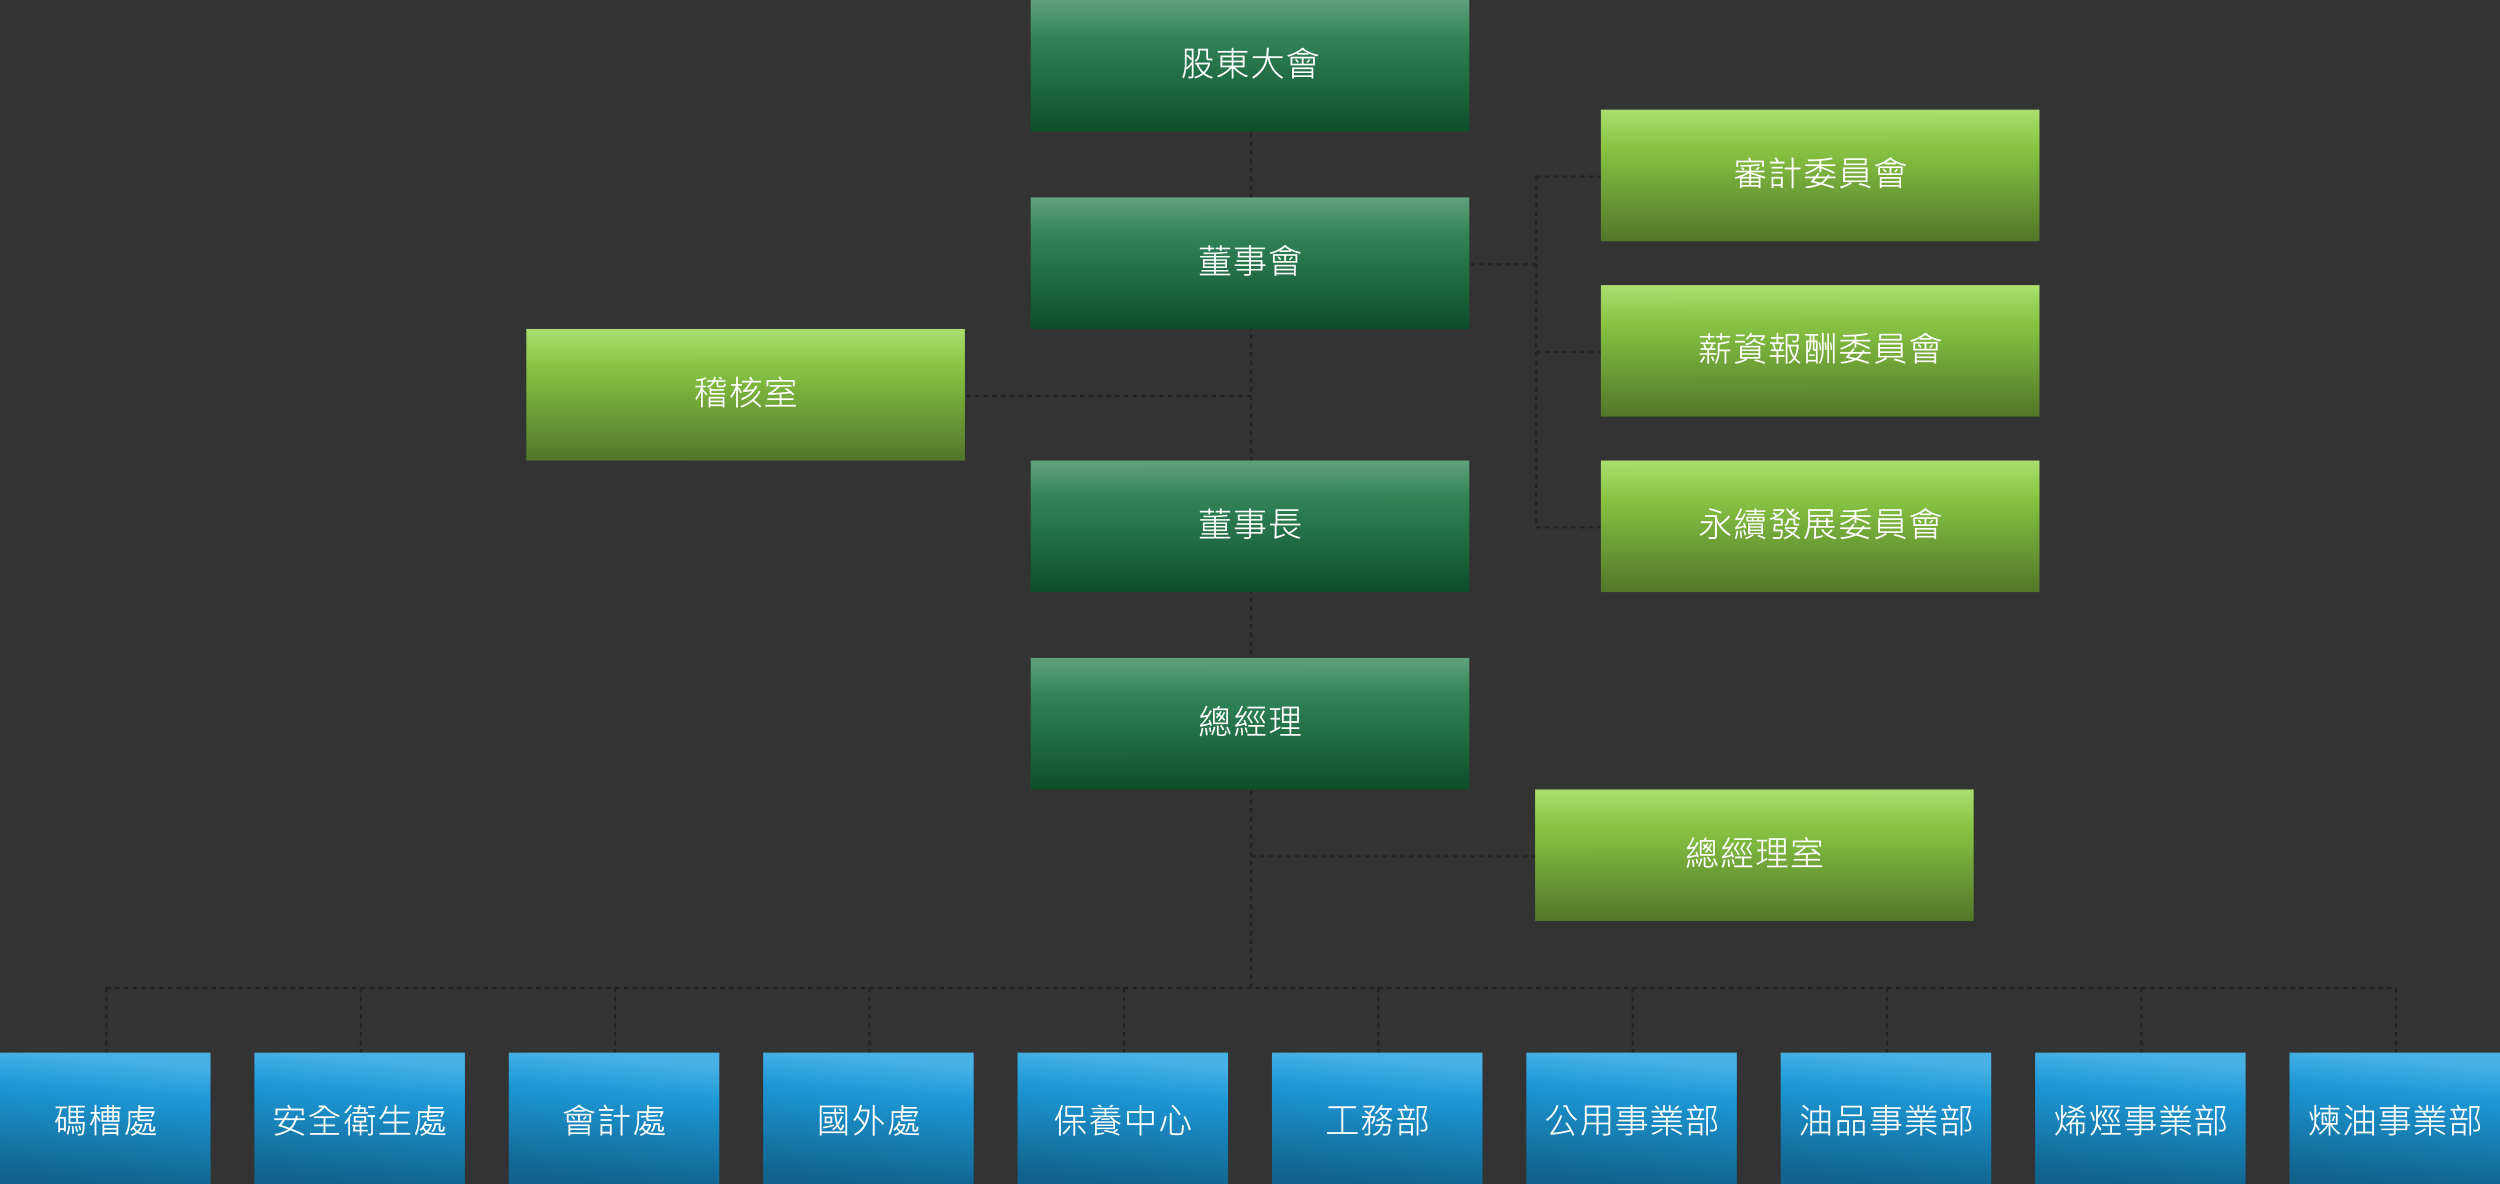 <svg xmlns="http://www.w3.org/2000/svg" xmlns:xlink="http://www.w3.org/1999/xlink" width="1140" height="540" viewBox="0 0 1140 540">
  <rect x="0" y="0" width="1140" height="540" fill="#333333" stroke="none"/>
  <defs>
    <linearGradient id="linear-gradient" x1="0.184" x2="0.061" y2="0.925" gradientUnits="objectBoundingBox">
      <stop offset="0" stop-color="#47b1e6"/>
      <stop offset="0.285" stop-color="#1d97d5"/>
      <stop offset="1" stop-color="#11638d"/>
    </linearGradient>
    <linearGradient id="linear-gradient-11" x1="0.184" x2="0.185" y2="1" gradientUnits="objectBoundingBox">
      <stop offset="0" stop-color="#abde70"/>
      <stop offset="0.285" stop-color="#88c443"/>
      <stop offset="1" stop-color="#527629"/>
    </linearGradient>
    <linearGradient id="linear-gradient-12" x1="0.184" x2="0.185" y2="1" gradientUnits="objectBoundingBox">
      <stop offset="0" stop-color="#61a17e"/>
      <stop offset="0.285" stop-color="#318457"/>
      <stop offset="1" stop-color="#0c4e2a"/>
    </linearGradient>
  </defs>
  <g id="Group_1228" data-name="Group 1228" transform="translate(-150 -390)">
    <path id="Path_3638" data-name="Path 3638" d="M0,0H130" transform="translate(850.5 550.5)" fill="none" stroke="#222" stroke-width="1" stroke-dasharray="2 2"/>
    <path id="Path_3639" data-name="Path 3639" d="M0,0H130" transform="translate(850.5 630.5)" fill="none" stroke="#222" stroke-width="1" stroke-dasharray="2 2"/>
    <path id="Path_3640" data-name="Path 3640" d="M0,0V450" transform="translate(720.5 390.5)" fill="none" stroke="#222" stroke-width="1" stroke-dasharray="2 2"/>
    <path id="Path_3641" data-name="Path 3641" d="M0,0V160" transform="translate(850.5 470.5)" fill="none" stroke="#222" stroke-width="1" stroke-dasharray="2 2"/>
    <path id="Path_3642" data-name="Path 3642" d="M0,0V60" transform="translate(198.5 840.5)" fill="none" stroke="#222" stroke-width="1" stroke-dasharray="2 2"/>
    <path id="Path_3643" data-name="Path 3643" d="M0,0V60" transform="translate(546.5 840.5)" fill="none" stroke="#222" stroke-width="1" stroke-dasharray="2 2"/>
    <path id="Path_3644" data-name="Path 3644" d="M0,0V60" transform="translate(894.5 840.5)" fill="none" stroke="#222" stroke-width="1" stroke-dasharray="2 2"/>
    <path id="Path_3645" data-name="Path 3645" d="M0,0V60" transform="translate(314.5 840.5)" fill="none" stroke="#222" stroke-width="1" stroke-dasharray="2 2"/>
    <path id="Path_3646" data-name="Path 3646" d="M0,0V60" transform="translate(662.5 840.5)" fill="none" stroke="#222" stroke-width="1" stroke-dasharray="2 2"/>
    <path id="Path_3647" data-name="Path 3647" d="M0,0V60" transform="translate(1010.5 840.5)" fill="none" stroke="#222" stroke-width="1" stroke-dasharray="2 2"/>
    <path id="Path_3648" data-name="Path 3648" d="M0,0V60" transform="translate(430.5 840.5)" fill="none" stroke="#222" stroke-width="1" stroke-dasharray="2 2"/>
    <path id="Path_3649" data-name="Path 3649" d="M0,0V60" transform="translate(778.5 840.5)" fill="none" stroke="#222" stroke-width="1" stroke-dasharray="2 2"/>
    <path id="Path_3650" data-name="Path 3650" d="M0,0V60" transform="translate(1126.5 840.5)" fill="none" stroke="#222" stroke-width="1" stroke-dasharray="2 2"/>
    <path id="Path_3651" data-name="Path 3651" d="M0,0V60" transform="translate(1242.5 840.5)" fill="none" stroke="#222" stroke-width="1" stroke-dasharray="2 2"/>
    <path id="Path_3652" data-name="Path 3652" d="M0,0H1044" transform="translate(198.5 840.5)" fill="none" stroke="#222" stroke-width="1" stroke-dasharray="2 2"/>
    <path id="Path_3637" data-name="Path 3637" d="M0,0H130" transform="translate(720.5 510.5)" fill="none" stroke="#222" stroke-width="1" stroke-dasharray="2 2"/>
    <path id="Path_3653" data-name="Path 3653" d="M0,0H230" transform="translate(490.5 570.5)" fill="none" stroke="#222" stroke-width="1" stroke-dasharray="2 2"/>
    <path id="Path_3654" data-name="Path 3654" d="M0,0H230" transform="translate(720.5 780.5)" fill="none" stroke="#222" stroke-width="1" stroke-dasharray="2 2"/>
    <path id="Path_3655" data-name="Path 3655" d="M0,0H130" transform="translate(850.5 470.5)" fill="none" stroke="#222" stroke-width="1" stroke-dasharray="2 2"/>
    <path id="Path_3656" data-name="Path 3656" d="M0,0H96V60H0Z" transform="translate(150 870)" fill="url(#linear-gradient)"/>
    <path id="Path_3657" data-name="Path 3657" d="M-9.281-12.016h-3.18v1.6h2.7v.766h-2.7V-8h2.719v.8h-2.719v1.813h3.086q-.031,2.344-.2,3.734A4.868,4.868,0,0,1-10,.129a1.284,1.284,0,0,1-.668.531,7.429,7.429,0,0,1-1.8.152l-.273-.8a8.215,8.215,0,0,0,1.648-.047,1,1,0,0,0,.414-.3,5.592,5.592,0,0,0,.344-1.953q.148-1.727.133-2.32h-6.539v-8.156h7.453Zm-3.984,1.6v-1.57h-2.641v1.57Zm0,2.414V-9.648h-2.641V-8Zm0,2.609V-7.2h-2.641v1.813Zm-4.273-6.227h-2.187a18.186,18.186,0,0,1-1.086,3.953h2.828v6.625h-.867v-.7h-1.758v1.1h-.828v-5.7a16.844,16.844,0,0,1-.93,1.469l-.625-.641a13.3,13.3,0,0,0,2.445-6.109h-2.094v-.8h5.1Zm-1.312,9.086V-6.883h-1.758v4.352Zm7.906.82-.719.289a11.622,11.622,0,0,0-.625-2.133l.672-.234A10.81,10.81,0,0,1-10.945-1.711ZM-15.969-3.6A17.373,17.373,0,0,1-16.914.414l-.75-.289a15.973,15.973,0,0,0,.93-3.852ZM-12.43-1.07l-.773.289a11.383,11.383,0,0,0-.6-2.594l.734-.18A14.682,14.682,0,0,1-12.43-1.07Zm-1.844.992-.8.125q.023-.391.023-.8a16.605,16.605,0,0,0-.219-2.672l.75-.1A22.3,22.3,0,0,1-14.273-.078ZM-2.125-6.031l-.609.641A16.367,16.367,0,0,0-4.047-7.6V.766h-.8V-6.961A21.211,21.211,0,0,1-6.4-3.6l-.625-.672A18.221,18.221,0,0,0-4.9-9.117H-6.7v-.8h1.875V-13.2h.781v3.281h1.711v.8H-4.047v.289A19.112,19.112,0,0,1-2.125-6.031ZM7.039-11.3H4v1.039H6.461v4.789H-1.727v-4.789H.75V-11.3H-2.3v-.766H.75v-1.125h.789v1.125H3.2v-1.125H4v1.125H7.039ZM3.2-10.258V-11.3H1.539v1.039ZM5.664-8.273V-9.539H4v1.266Zm-2.461,0V-9.539H1.539v1.266Zm-2.453,0V-9.539H-.93v1.266ZM5.664-6.2V-7.539H4V-6.2ZM3.2-6.2V-7.539H1.539V-6.2ZM.75-6.2V-7.539H-.93V-6.2ZM5.938.781h-.8V.094H-.43V.781h-.852V-4.594H5.938Zm-.8-3.437V-3.82H-.43v1.164Zm0,1.953V-1.875H-.43V-.7Zm17.508-9.586A12.833,12.833,0,0,1,21.469-7.57l-.812-.25a9.792,9.792,0,0,0,.781-1.648h-5.82v1.117l4.273-.32.063.781L15.617-7.6v.656a.458.458,0,0,0,.094.266.273.273,0,0,0,.227.133H21.3v.773H15.82q-1.07,0-1.07-.977v-.773L12.3-7.359l-.094-.766,2.539-.164v-1.18H11.406V-6.43A16.1,16.1,0,0,1,9.875.578L9.1.125a13.911,13.911,0,0,0,1.508-6.477v-3.937H15.07V-13.07h.9v.859h6.047v.773H15.969v1.148ZM23.2-.211l-.227.836q-4.852-.07-6.051-.2a5.49,5.49,0,0,1-2.254-.75,9.891,9.891,0,0,1-2.4,1.281L11.633.3A7.63,7.63,0,0,0,14-.8a7.577,7.577,0,0,1-1.133-1.445,4.908,4.908,0,0,1-.977.867l-.562-.547A7.3,7.3,0,0,0,13.8-5.8l.789.234a11.291,11.291,0,0,1-.414,1.125h2.7v.8A8.106,8.106,0,0,1,15.3-.883a5.907,5.907,0,0,0,2,.559Q18.422-.2,23.2-.211ZM15.984-3.648H13.8q-.063.125-.461.75a5.384,5.384,0,0,0,1.266,1.539A6.049,6.049,0,0,0,15.984-3.648Zm6.781.5a6.622,6.622,0,0,1-.172,1.543,1.058,1.058,0,0,1-.371.484,2.285,2.285,0,0,1-1.152.184q-1.023,0-1.023-.984V-4.047H18.766A4.568,4.568,0,0,1,17.359-.734l-.641-.484a4.358,4.358,0,0,0,1.3-3.633h2.867v2.9q0,.273.445.273a.516.516,0,0,0,.484-.223,4.535,4.535,0,0,0,.172-1.457Z" transform="translate(198 907)" fill="#fff"/>
    <path id="Path_3658" data-name="Path 3658" d="M0,0H96V60H0Z" transform="translate(614 870)" fill="url(#linear-gradient)"/>
    <path id="Path_3659" data-name="Path 3659" d="M-27.266-12.945q-.164.633-.57,1.758l-.406,1.109V.852h-.828V-8.18q-.781,1.477-1.406,2.422l-.547-.773A22.421,22.421,0,0,0-28.062-13.2Zm10.258,7.906h-4.719V.883h-.836V-5.039h-4.891v-.82h4.891v-1.9h-3.648v-4.93h8.117v4.93h-3.633v1.9h4.719ZM-18.93-8.578v-3.359h-6.43v3.359ZM-16.9-.367l-.586.594a21.36,21.36,0,0,0-3.078-3.57l.641-.609A23.707,23.707,0,0,1-16.9-.367ZM-23.8-3.312A15.45,15.45,0,0,1-26.93.3l-.578-.578a15.857,15.857,0,0,0,3.047-3.57ZM-4.2-12.945a8.9,8.9,0,0,1-1.289,1.008l-.742-.461a7.537,7.537,0,0,0,1.2-.9Zm-5.312.563-.844.352q-.336-.273-1.25-.883l.82-.383A7.952,7.952,0,0,1-9.508-12.383ZM-.961-4.852l-.461.672A21.437,21.437,0,0,1-3.555-5.328v3.219h-8.3V-.078Q-10.7-.219-8.578-.7l.117.688Q-9.883.312-12.687.8l-.289-.641a.612.612,0,0,0,.336-.523V-5.2q-.57.344-1.742.945l-.531-.625A12.827,12.827,0,0,0-10.93-7.617H-14.7V-8.3h6.4v-1.07h-5.328v-.7H-8.3v-1.039H-14.2v-.672H-1.68v.672H-7.539v1.039h5.313v.7H-7.539V-8.3h6.406v.688H-5.023A11.256,11.256,0,0,0-.961-4.852Zm-3.1-.812a9.417,9.417,0,0,1-2-1.953H-9.891a11.7,11.7,0,0,1-2.031,1.953Zm-1.969-.672H-9.8v-.672h3.773ZM-4.3-4.2v-.8h-7.555v.8Zm0,1.43v-.789h-7.555v.789ZM-1.391.2-1.8.852A29.247,29.247,0,0,0-8.641-1.1l.43-.687q1.562.289,3.57.844A13.681,13.681,0,0,0-2.766-2.32l.641.477A12.017,12.017,0,0,1-3.68-.672Q-2.156-.133-1.391.2ZM14.125-3.969H8.492v4.8H7.648v-4.8H1.984v-6.367H7.648v-2.836h.844v2.836h5.633Zm-.859-.859V-9.484H8.492v4.656Zm-5.617,0V-9.484H2.828v4.656ZM26.414-8.9,25.7-8.32a17.542,17.542,0,0,0-3.6-4.352l.656-.594A20.906,20.906,0,0,1,26.414-8.9Zm1.492,5.156a22.212,22.212,0,0,1-.277,2.527A3.344,3.344,0,0,1,27.2.1a1.243,1.243,0,0,1-.648.422,9.077,9.077,0,0,1-1.9.117q-1.109,0-1.848-.051A1.719,1.719,0,0,1,21.746.238a1.119,1.119,0,0,1-.324-.863V-9.508h.867V-.867a.622.622,0,0,0,.133.391.507.507,0,0,0,.266.2,11.429,11.429,0,0,0,1.2.039l2.078.008a.749.749,0,0,0,.484-.207,2.742,2.742,0,0,0,.4-1.395,15.287,15.287,0,0,0,.141-2.219Zm3.1,1.82-.9.32A24.23,24.23,0,0,0,27.648-7.68l.781-.461A36.336,36.336,0,0,1,31.008-1.922ZM20.016-7.875A31.12,31.12,0,0,1,17.773-.992l-.781-.547a22.407,22.407,0,0,0,2.156-6.6Z" transform="translate(662 907)" fill="#fff"/>
    <path id="Path_3660" data-name="Path 3660" d="M0,0H96V60H0Z" transform="translate(382 870)" fill="url(#linear-gradient)"/>
    <path id="Path_3661" data-name="Path 3661" d="M-8.852-10.047l-.352.766A19.663,19.663,0,0,1-13.375-10.7v.625h-5.172v-.609a21.817,21.817,0,0,1-4.031,1.555l-.43-.727a16.251,16.251,0,0,0,6.9-3.437l.922.273q-.172.172-.25.242A16.379,16.379,0,0,0-8.852-10.047Zm-4.906-.8a17.228,17.228,0,0,1-2.289-1.422A17.812,17.812,0,0,1-18.2-10.852Zm3.328,5.664H-21.539v-3.93H-10.43Zm-.82-.766v-2.4h-4.3v2.4Zm-1.211-1.789a7.679,7.679,0,0,1-1.2,1.406l-.625-.445a5.7,5.7,0,0,0,1.156-1.234ZM-16.4-5.953v-2.4h-4.32v2.4Zm-1.328-.812-.594.445a11.246,11.246,0,0,0-1.2-1.359l.609-.4A5.789,5.789,0,0,1-17.727-6.766ZM-11.133.8h-.8V.125h-8.031V.8h-.844V-4.258h9.68Zm-.8-3.242V-3.484h-8.031v1.039Zm0,1.8v-1.07h-8.031v1.07ZM-.273-10.43H-6.9v-.836h3.023a10.856,10.856,0,0,0-.953-1.711l.8-.32a10.748,10.748,0,0,1,1.086,2.031H-.273ZM7.055-7.742h-3.2V.828H2.992v-8.57H-.2v-.852H2.992v-4.555h.867v4.555h3.2Zm-8.141-.4h-5.07v-.8h5.07Zm0,2.25h-5.07v-.781h5.07Zm0,6.563h-.82V-.109H-5.328V.8h-.828V-4.352h5.07Zm-.82-1.633V-3.555H-5.328V-.961Zm24.547-9.328A12.833,12.833,0,0,1,21.469-7.57l-.812-.25a9.792,9.792,0,0,0,.781-1.648h-5.82v1.117l4.273-.32.063.781L15.617-7.6v.656a.458.458,0,0,0,.094.266.273.273,0,0,0,.227.133H21.3v.773H15.82q-1.07,0-1.07-.977v-.773L12.3-7.359l-.094-.766,2.539-.164v-1.18H11.406V-6.43A16.1,16.1,0,0,1,9.875.578L9.1.125a13.911,13.911,0,0,0,1.508-6.477v-3.937H15.07V-13.07h.9v.859h6.047v.773H15.969v1.148ZM23.2-.211l-.227.836q-4.852-.07-6.051-.2a5.49,5.49,0,0,1-2.254-.75,9.891,9.891,0,0,1-2.4,1.281L11.633.3A7.63,7.63,0,0,0,14-.8a7.577,7.577,0,0,1-1.133-1.445,4.908,4.908,0,0,1-.977.867l-.562-.547A7.3,7.3,0,0,0,13.8-5.8l.789.234a11.291,11.291,0,0,1-.414,1.125h2.7v.8A8.106,8.106,0,0,1,15.3-.883a5.907,5.907,0,0,0,2,.559Q18.422-.2,23.2-.211ZM15.984-3.648H13.8q-.063.125-.461.75a5.384,5.384,0,0,0,1.266,1.539A6.049,6.049,0,0,0,15.984-3.648Zm6.781.5a6.622,6.622,0,0,1-.172,1.543,1.058,1.058,0,0,1-.371.484,2.285,2.285,0,0,1-1.152.184q-1.023,0-1.023-.984V-4.047H18.766A4.568,4.568,0,0,1,17.359-.734l-.641-.484a4.358,4.358,0,0,0,1.3-3.633h2.867v2.9q0,.273.445.273a.516.516,0,0,0,.484-.223,4.535,4.535,0,0,0,.172-1.457Z" transform="translate(430 907)" fill="#fff"/>
    <path id="Path_3662" data-name="Path 3662" d="M0,0H96V60H0Z" transform="translate(846 870)" fill="url(#linear-gradient)"/>
    <path id="Path_3663" data-name="Path 3663" d="M-33.344-12.883A13.548,13.548,0,0,1-38.43-5.875l-.641-.641a12.332,12.332,0,0,0,4.891-6.656Zm8.461,6.242-.539.7a12.688,12.688,0,0,1-4.594-6.172h-1.07v-.867h1.727A11.416,11.416,0,0,0-24.883-6.641Zm-1.2,7.172-.75.43A13.729,13.729,0,0,0-27.82-1.07,55.048,55.048,0,0,1-36.828.492L-37.07-.32A31.477,31.477,0,0,0-32.4-8.547l.813.352A36.358,36.358,0,0,1-35.82-.461,44.421,44.421,0,0,0-28.242-1.82,30.859,30.859,0,0,0-30.2-4.781l.742-.437A30.235,30.235,0,0,1-26.078.531ZM-9.727-.336a.947.947,0,0,1-.465.906,5.235,5.235,0,0,1-2.09.258q-.367,0-.711-.016l-.258-.875q.594.047,1.156.047a4.85,4.85,0,0,0,1.328-.094.317.317,0,0,0,.188-.3V-4.273H-15.1V.414h-.867V-4.273h-4.562A10.7,10.7,0,0,1-22.18.766l-.75-.523a10.046,10.046,0,0,0,1.617-5.766v-7.344H-9.727Zm-.852-8.75V-12H-15.1v2.914Zm-5.391,0V-12h-4.477v2.914ZM-10.578-5.1V-8.211H-15.1V-5.1Zm-5.391,0V-8.211h-4.477V-5.1ZM7.008-3.7H5.7v2.047H.414V-.336A.923.923,0,0,1,.02.531a3.912,3.912,0,0,1-1.7.234q-.43,0-.883-.031l-.266-.766L-.812-.047q.414,0,.414-.43V-1.648h-5.68v-.719H-.4V-3.7H-6.945v-.766H-.4V-5.648h-5.68v-.766H-.4V-7.6H-5.57v-2.7H-.4v-1.07h-6.43v-.734H-.4v-1.125H.414v1.125h6.4v.734H.414v1.07H5.6v2.7H.414v1.188H5.7v1.953H7.008ZM4.75-8.367V-9.555H.414v1.188Zm-5.148,0V-9.555h-4.32v1.188Zm5.25,3.906V-5.648H.414v1.188Zm0,2.094V-3.7H.414v1.328ZM23.023-3.2H16.531V.867H15.68V-3.2H9.1V-4H15.68V-5.312H9.8v-.75H15.68v-1.25H9.469v-.781h4.18a6.706,6.706,0,0,0-.9-1.25l.609-.383H9.1v-.8h5.281v-2.586h.82v2.586h1.8v-2.586h.8v2.586h5.188v.8H18.828l.578.4a5.6,5.6,0,0,1-.8,1.234h4.047v.781H16.531v1.25h5.742v.75H16.531V-4h6.492Zm-4.4-6.523h-5.07a13.236,13.236,0,0,1,1.055,1.633h3.008A6.936,6.936,0,0,0,18.625-9.727ZM12.75-11.3l-.7.414a10.443,10.443,0,0,0-1.57-1.609l.727-.5A12.18,12.18,0,0,1,12.75-11.3Zm8.992-1.3a7.642,7.642,0,0,1-1.617,1.664l-.734-.414a10.922,10.922,0,0,0,1.6-1.617Zm1.3,12.547-.477.656a30.322,30.322,0,0,0-4.672-2.531l.477-.641A28.166,28.166,0,0,1,23.039-.047ZM14.258-1.984A17.067,17.067,0,0,1,9.68.461l-.531-.7a15.389,15.389,0,0,0,4.5-2.289ZM33.219-6.4H25.1v-.789h2.242a17.483,17.483,0,0,0-.93-2.922l.625-.469h-1.6v-.8h3.539a9.427,9.427,0,0,0-.9-1.617l.75-.289a9.085,9.085,0,0,1,1.016,1.906h3.1v.8H31.328l.609.422a21.427,21.427,0,0,1-1.07,2.969h2.352Zm-2.07-4.18h-4A20.869,20.869,0,0,1,28.2-7.187h1.82A15.488,15.488,0,0,0,31.148-10.578Zm6.133,3.555a6.358,6.358,0,0,1,1.625,4.008A2.042,2.042,0,0,1,38.418-1.5a2.917,2.917,0,0,1-1.973.477q-.258,0-.523-.016L35.7-1.891a7.455,7.455,0,0,0,.906.047,3.315,3.315,0,0,0,.938-.086.793.793,0,0,0,.41-.375,1.707,1.707,0,0,0,.168-.844A5.849,5.849,0,0,0,36.43-6.883a48.7,48.7,0,0,0,1.445-4.937H34.813V.781h-.781V-12.625h4.641v.8Q38.016-9.266,37.281-7.023ZM32.273.781h-.852V-.289H26.961V.781h-.836V-4.812h6.148ZM31.422-1.1V-4H26.961v2.9Z" transform="translate(894 907)" fill="#fff"/>
    <path id="Path_3664" data-name="Path 3664" d="M0,0H96V60H0Z" transform="translate(1078 870)" fill="url(#linear-gradient)"/>
    <path id="Path_3665" data-name="Path 3665" d="M-25.539-9.727l-.477.672a32.222,32.222,0,0,0-3.1-1.633A17.823,17.823,0,0,1-32.609-9.2l-.508-.687a12.447,12.447,0,0,0,3.086-1.2A29.907,29.907,0,0,0-32.9-12.211l.516-.672,3.211,1.328A12.3,12.3,0,0,0-26.656-13.2l.719.406a13.391,13.391,0,0,1-2.352,1.648A25.454,25.454,0,0,1-25.539-9.727Zm-7.867,7.984-.594.7a14.8,14.8,0,0,0-1.7-2.352,9.2,9.2,0,0,1-2.594,4.2l-.625-.57A7.428,7.428,0,0,0-36.7-3.074a15.76,15.76,0,0,0,.559-4.559v-5.555h.781v5.172a10.661,10.661,0,0,0,1.3-2.109l.609.6A21.342,21.342,0,0,1-35.391-6.75q0,.75-.148,2.414A23.7,23.7,0,0,1-33.406-1.742Zm-3.406-4.7-.742.492A14.466,14.466,0,0,0-38.9-9.68l.625-.477A24.343,24.343,0,0,1-36.812-6.445Zm11.8-.992H-29.68a18.33,18.33,0,0,1-1.727,2.3h2.141V-6.625h.836v1.492h2.906v3.984a1.042,1.042,0,0,1-.281.777.991.991,0,0,1-.727.277h-.812l-.273-.836a5.109,5.109,0,0,0,.656.047,1.211,1.211,0,0,0,.531-.07.274.274,0,0,0,.109-.25V-4.367h-2.094V.852h-.852V-4.367h-2.078v4.32h-.8V-4.414a16.615,16.615,0,0,1-1.344,1.133l-.625-.594a13.067,13.067,0,0,0,3.484-3.562h-3.1v-.773h3.617a9.029,9.029,0,0,0,.75-1.484l.781.258q-.078.211-.594,1.227h4.164Zm7.7-2.82A11.788,11.788,0,0,1-19.328-7.07q0,1.289-.094,2.578A10.8,10.8,0,0,1-17.68-1.906l-.656.563A12.229,12.229,0,0,0-19.6-3.437,11.034,11.034,0,0,1-22.141.883L-22.8.32A8.874,8.874,0,0,0-20.18-6.094v-7.039h.852v4.75a9.821,9.821,0,0,0,1.344-2.32ZM-9.344-12h-8.141v-.781h8.141Zm-5.633,6.578-.719.43a17.859,17.859,0,0,0-1.875-3.1,35.563,35.563,0,0,0,1.727-3.172l.773.367a30.016,30.016,0,0,1-1.57,2.789A20.458,20.458,0,0,1-14.977-5.422Zm5.57.031-.7.4a18.821,18.821,0,0,0-2.07-3.07,23.711,23.711,0,0,0,1.813-3.172l.8.352q-.758,1.445-1.6,2.758A20.26,20.26,0,0,1-9.406-5.391Zm-2.656-.062-.75.43a22.361,22.361,0,0,0-1.953-3.008A29.878,29.878,0,0,0-13.1-11.219l.781.289A22.029,22.029,0,0,1-13.8-8.109,24.155,24.155,0,0,1-12.062-5.453ZM-20.734-6.2l-.734.422A16.731,16.731,0,0,0-22.93-9.742l.719-.437A18.164,18.164,0,0,1-20.734-6.2ZM-8.961.414H-17.8V-.367h4.047v-3.2h-3.68v-.781h8.125v.781H-12.93v3.2h3.969ZM7.008-3.7H5.7v2.047H.414V-.336A.923.923,0,0,1,.02.531a3.912,3.912,0,0,1-1.7.234q-.43,0-.883-.031l-.266-.766L-.812-.047q.414,0,.414-.43V-1.648h-5.68v-.719H-.4V-3.7H-6.945v-.766H-.4V-5.648h-5.68v-.766H-.4V-7.6H-5.57v-2.7H-.4v-1.07h-6.43v-.734H-.4v-1.125H.414v1.125h6.4v.734H.414v1.07H5.6v2.7H.414v1.188H5.7v1.953H7.008ZM4.75-8.367V-9.555H.414v1.188Zm-5.148,0V-9.555h-4.32v1.188Zm5.25,3.906V-5.648H.414v1.188Zm0,2.094V-3.7H.414v1.328ZM23.023-3.2H16.531V.867H15.68V-3.2H9.1V-4H15.68V-5.312H9.8v-.75H15.68v-1.25H9.469v-.781h4.18a6.706,6.706,0,0,0-.9-1.25l.609-.383H9.1v-.8h5.281v-2.586h.82v2.586h1.8v-2.586h.8v2.586h5.188v.8H18.828l.578.4a5.6,5.6,0,0,1-.8,1.234h4.047v.781H16.531v1.25h5.742v.75H16.531V-4h6.492Zm-4.4-6.523h-5.07a13.236,13.236,0,0,1,1.055,1.633h3.008A6.936,6.936,0,0,0,18.625-9.727ZM12.75-11.3l-.7.414a10.443,10.443,0,0,0-1.57-1.609l.727-.5A12.18,12.18,0,0,1,12.75-11.3Zm8.992-1.3a7.642,7.642,0,0,1-1.617,1.664l-.734-.414a10.922,10.922,0,0,0,1.6-1.617Zm1.3,12.547-.477.656a30.322,30.322,0,0,0-4.672-2.531l.477-.641A28.166,28.166,0,0,1,23.039-.047ZM14.258-1.984A17.067,17.067,0,0,1,9.68.461l-.531-.7a15.389,15.389,0,0,0,4.5-2.289ZM33.219-6.4H25.1v-.789h2.242a17.483,17.483,0,0,0-.93-2.922l.625-.469h-1.6v-.8h3.539a9.427,9.427,0,0,0-.9-1.617l.75-.289a9.085,9.085,0,0,1,1.016,1.906h3.1v.8H31.328l.609.422a21.427,21.427,0,0,1-1.07,2.969h2.352Zm-2.07-4.18h-4A20.869,20.869,0,0,1,28.2-7.187h1.82A15.488,15.488,0,0,0,31.148-10.578Zm6.133,3.555a6.358,6.358,0,0,1,1.625,4.008A2.042,2.042,0,0,1,38.418-1.5a2.917,2.917,0,0,1-1.973.477q-.258,0-.523-.016L35.7-1.891a7.455,7.455,0,0,0,.906.047,3.315,3.315,0,0,0,.938-.086.793.793,0,0,0,.41-.375,1.707,1.707,0,0,0,.168-.844A5.849,5.849,0,0,0,36.43-6.883a48.7,48.7,0,0,0,1.445-4.937H34.813V.781h-.781V-12.625h4.641v.8Q38.016-9.266,37.281-7.023ZM32.273.781h-.852V-.289H26.961V.781h-.836V-4.812h6.148ZM31.422-1.1V-4H26.961v2.9Z" transform="translate(1126 907)" fill="#fff"/>
    <path id="Path_3666" data-name="Path 3666" d="M0,0H96V60H0Z" transform="translate(266 870)" fill="url(#linear-gradient)"/>
    <path id="Path_3667" data-name="Path 3667" d="M-25.555-8.477H-26.4v-2.18H-37.484v2.18h-.883v-3.008H-32.3a11.728,11.728,0,0,0-.766-1.4l.766-.367a12.474,12.474,0,0,1,.9,1.766h5.852Zm.578,2.266h-3.789A11.453,11.453,0,0,1-31.023-2.3,59.306,59.306,0,0,1-25.266.2l-.508.719a59.459,59.459,0,0,0-5.937-2.578A15.525,15.525,0,0,1-38.32.883l-.461-.82A15.549,15.549,0,0,0-32.7-2.016q-1.844-.742-4.531-1.555a17.622,17.622,0,0,0,2.1-2.641h-3.8v-.828h4.32a30.651,30.651,0,0,0,1.633-2.977l.82.3q-.578,1.2-1.445,2.672h4.2a9.573,9.573,0,0,0,.4-1.344l.813.258-.3,1.086h3.516Zm-4.75,0h-4.367a23.817,23.817,0,0,1-1.617,2.227q1.484.43,3.8,1.313A9.211,9.211,0,0,0-29.727-6.211ZM-9.055-8.352l-.453.75A17.214,17.214,0,0,1-16.016-12q-1.9,2.594-6.594,4.4l-.43-.8a13.528,13.528,0,0,0,5.969-3.664h-1.555v-.82h3.039Q-13.82-10.289-9.055-8.352ZM-9.437.461h-13.2v-.8h6.2v-3.07h-4.406v-.8h4.406V-7.172h-4.383v-.781h9.578v.781h-4.367v2.961h4.352v.8h-4.352v3.07h6.18Zm6.031-13.312A18.932,18.932,0,0,1-6.352-9.3l-.672-.492a18.977,18.977,0,0,0,2.93-3.4ZM3.82-9.172H-3.344v-.75h2.211L-.75-11.3H-2.7v-.766H-.594l.273-1.07h.8l-.25,1.07H2.766v2.141H3.82Zm-1.852-.75V-11.3H.063L-.273-9.922Zm4.813-1.867H3.859v-.82H6.781ZM-3.633-8.734-4.4-7.281V.8h-.789V-6A12.611,12.611,0,0,1-6.445-4.352l-.609-.578a17.742,17.742,0,0,0,2.8-4.258ZM6.977-7.68H6.016V-.336a1.141,1.141,0,0,1-.25.773.811.811,0,0,1-.512.316Q4.992.781,3.906.781L3.68-.031q.312.023.609.023a1.946,1.946,0,0,0,.8-.1.382.382,0,0,0,.16-.355V-7.68H3.6v-.812H6.977ZM3.7-1.055H.828V.813h-.8V-1.055h-3.1l.32-2.273h-.625v-.75H.031V-5.187h-2.7V-8.031H2.977v2.844H.828v1.109H3.438v.75H.828V-1.8H3.7ZM2.141-5.969V-7.3H-1.875v1.328ZM.031-1.8V-3.328H-1.953l-.2,1.523ZM23.039.4H9.1V-.414h6.773v-4.32H10.75v-.852h5.125V-9.234H11.539a12.066,12.066,0,0,1-2,2.773l-.672-.578a13.121,13.121,0,0,0,3.1-5.617l.828.211a18.977,18.977,0,0,1-.828,2.352h3.906v-3.141h.859v3.141h6.078v.859H16.734v3.648h5.344v.852H16.734v4.32h6.3Zm15.6-10.687A12.833,12.833,0,0,1,37.469-7.57l-.812-.25a9.792,9.792,0,0,0,.781-1.648h-5.82v1.117l4.273-.32.063.781L31.617-7.6v.656a.459.459,0,0,0,.094.266.273.273,0,0,0,.227.133H37.3v.773H31.82q-1.07,0-1.07-.977v-.773L28.3-7.359l-.094-.766,2.539-.164v-1.18H27.406V-6.43A16.1,16.1,0,0,1,25.875.578L25.1.125a13.911,13.911,0,0,0,1.508-6.477v-3.937H31.07V-13.07h.9v.859h6.047v.773H31.969v1.148ZM39.2-.211l-.227.836q-4.852-.07-6.051-.2a5.49,5.49,0,0,1-2.254-.75,9.891,9.891,0,0,1-2.4,1.281L27.633.3A7.63,7.63,0,0,0,30-.8a7.577,7.577,0,0,1-1.133-1.445,4.908,4.908,0,0,1-.977.867l-.562-.547A7.3,7.3,0,0,0,29.8-5.8l.789.234a11.291,11.291,0,0,1-.414,1.125h2.7v.8A8.106,8.106,0,0,1,31.3-.883a5.907,5.907,0,0,0,2,.559Q34.422-.2,39.2-.211ZM31.984-3.648H29.8q-.062.125-.461.75a5.384,5.384,0,0,0,1.266,1.539A6.049,6.049,0,0,0,31.984-3.648Zm6.781.5a6.622,6.622,0,0,1-.172,1.543,1.058,1.058,0,0,1-.371.484,2.285,2.285,0,0,1-1.152.184q-1.023,0-1.023-.984V-4.047H34.766A4.568,4.568,0,0,1,33.359-.734l-.641-.484a4.358,4.358,0,0,0,1.3-3.633h2.867v2.9q0,.273.445.273a.516.516,0,0,0,.484-.223,4.535,4.535,0,0,0,.172-1.457Z" transform="translate(314 907)" fill="#fff"/>
    <path id="Path_3668" data-name="Path 3668" d="M0,0H96V60H0Z" transform="translate(730 870)" fill="url(#linear-gradient)"/>
    <path id="Path_3669" data-name="Path 3669" d="M-8.914.078H-22.9V-.75h6.547v-10.9h-5.875v-.883H-9.648v.883h-5.836V-.75h6.57ZM7.008-6.273l-.461.719A11.284,11.284,0,0,1,3.1-7.266a12.141,12.141,0,0,1-3.07,1.68l-.562-.687A10.005,10.005,0,0,0,2.445-7.789,8.8,8.8,0,0,1,1.008-9.57l.7-.4A6.657,6.657,0,0,0,3.07-8.3a6.053,6.053,0,0,0,1.7-2.578H1.344A11.961,11.961,0,0,1-.531-8.914l-.617-.57A11.4,11.4,0,0,0,1.859-13.25l.8.3a10,10,0,0,1-.75,1.266H6.766v.8H5.633A7.509,7.509,0,0,1,3.742-7.8,10.439,10.439,0,0,0,7.008-6.273ZM-.812-8a6.944,6.944,0,0,1-1.25,3.68L-2.672-4.9a6.7,6.7,0,0,0,.961-2.3H-3.2V-.18a1.1,1.1,0,0,1-.254.652q-.254.34-1.293.34A5.332,5.332,0,0,1-5.484.766l-.469-.859q1.016.078,1.586.078a.391.391,0,0,0,.25-.117.324.324,0,0,0,.133-.234V-6.141a19.3,19.3,0,0,1-2.43,4.586L-6.961-2.2A18.515,18.515,0,0,0-4.414-7.2H-6.9V-8h3.539A13.1,13.1,0,0,0-5.82-10.156l.586-.531q.57.391,1.445,1.117a14.668,14.668,0,0,0,1.758-2.414h-4.3v-.8h5.219v.8A17.513,17.513,0,0,1-3.172-9.039l.547.609L-3.117-8ZM6.063-4.336A22.8,22.8,0,0,1,5.8-1.391,4.516,4.516,0,0,1,5.379.2,2.024,2.024,0,0,1,4.84.668,5.419,5.419,0,0,1,2.781.813L2.4-.047q.492.039,1.07.039A3.41,3.41,0,0,0,4.512-.094a.615.615,0,0,0,.262-.254,4.519,4.519,0,0,0,.219-1.059q.125-.891.227-2.133H2.547A6,6,0,0,1-1.422.867L-2.031.211A5.842,5.842,0,0,0,.359-1.246,4.761,4.761,0,0,0,1.727-3.539H-.812v-.8H1.922a10.434,10.434,0,0,0,.141-1.6l.8.031a12.375,12.375,0,0,1-.133,1.57ZM17.219-6.4H9.1v-.789h2.242a17.483,17.483,0,0,0-.93-2.922l.625-.469h-1.6v-.8h3.539a9.427,9.427,0,0,0-.9-1.617l.75-.289a9.085,9.085,0,0,1,1.016,1.906h3.1v.8H15.328l.609.422a21.427,21.427,0,0,1-1.07,2.969h2.352Zm-2.07-4.18h-4A20.869,20.869,0,0,1,12.2-7.187h1.82A15.488,15.488,0,0,0,15.148-10.578Zm6.133,3.555a6.358,6.358,0,0,1,1.625,4.008A2.042,2.042,0,0,1,22.418-1.5a2.917,2.917,0,0,1-1.973.477q-.258,0-.523-.016L19.7-1.891a7.455,7.455,0,0,0,.906.047,3.315,3.315,0,0,0,.938-.086.793.793,0,0,0,.41-.375,1.707,1.707,0,0,0,.168-.844A5.849,5.849,0,0,0,20.43-6.883a48.7,48.7,0,0,0,1.445-4.937H18.813V.781h-.781V-12.625h4.641v.8Q22.016-9.266,21.281-7.023ZM16.273.781h-.852V-.289H10.961V.781h-.836V-4.812h6.148ZM15.422-1.1V-4H10.961v2.9Z" transform="translate(778 907)" fill="#fff"/>
    <path id="Path_3670" data-name="Path 3670" d="M0,0H96V60H0Z" transform="translate(498 870)" fill="url(#linear-gradient)"/>
    <path id="Path_3671" data-name="Path 3671" d="M-9.7.828h-.8V-.289H-21.344V.8h-.836V-12.852H-9.7Zm-.8-1.914V-12.062H-21.344V-1.086Zm-1.586-9.391-.7.336a5.881,5.881,0,0,0-.82-1.094l.688-.383A4.647,4.647,0,0,1-12.078-10.477Zm1.055,6.508A6.283,6.283,0,0,1-11.555-2.5a2.383,2.383,0,0,1-.535.766.975.975,0,0,1-.566.145q-.734,0-1.484-1.656a11.31,11.31,0,0,1-1.75,1.68l-.641-.57a8.431,8.431,0,0,0,2-1.969,18.913,18.913,0,0,1-.953-5.023h-5.2v-.758h5.133q-.039-.75-.016-1.68h.8q-.023.688.031,1.68H-11.2v.758h-3.5a18.533,18.533,0,0,0,.719,4.2A18.524,18.524,0,0,0-12.4-8.18l.734.32a20.866,20.866,0,0,1-1.969,3.844,5.768,5.768,0,0,0,.555,1.109q.289.43.406.43.375,0,.93-1.906Zm-5.453-.812h-3.477V-7.875h3.477Zm-.8-.8V-7.1h-1.867v1.516Zm1.508,2.047a36,36,0,0,1-4.82,1.109l-.109-.789a31.853,31.853,0,0,0,4.859-1.07Zm16.266-7.5A16.591,16.591,0,0,1-1.031-4.164,10.839,10.839,0,0,1-6.047.8l-.547-.7A10.322,10.322,0,0,0-2.18-3.875,16.187,16.187,0,0,0-5.1-7.344,16.477,16.477,0,0,1-6.211-5.727l-.656-.609a15.366,15.366,0,0,0,3.094-6.852l.844.211q-.109.547-.508,1.938Zm-.906.813h-3.3a16.335,16.335,0,0,1-.914,2.086,20.12,20.12,0,0,1,2.9,3.359A15.405,15.405,0,0,0-.414-10.227ZM7.039-4.766l-.43.813A22.786,22.786,0,0,0,2.852-7.406V.883H1.984V-13.148h.867v4.633A29.58,29.58,0,0,1,7.039-4.766Zm15.6-5.523A12.833,12.833,0,0,1,21.469-7.57l-.812-.25a9.792,9.792,0,0,0,.781-1.648h-5.82v1.117l4.273-.32.063.781L15.617-7.6v.656a.458.458,0,0,0,.094.266.273.273,0,0,0,.227.133H21.3v.773H15.82q-1.07,0-1.07-.977v-.773L12.3-7.359l-.094-.766,2.539-.164v-1.18H11.406V-6.43A16.1,16.1,0,0,1,9.875.578L9.1.125a13.911,13.911,0,0,0,1.508-6.477v-3.937H15.07V-13.07h.9v.859h6.047v.773H15.969v1.148ZM23.2-.211l-.227.836q-4.852-.07-6.051-.2a5.49,5.49,0,0,1-2.254-.75,9.891,9.891,0,0,1-2.4,1.281L11.633.3A7.63,7.63,0,0,0,14-.8a7.577,7.577,0,0,1-1.133-1.445,4.908,4.908,0,0,1-.977.867l-.562-.547A7.3,7.3,0,0,0,13.8-5.8l.789.234a11.291,11.291,0,0,1-.414,1.125h2.7v.8A8.106,8.106,0,0,1,15.3-.883a5.907,5.907,0,0,0,2,.559Q18.422-.2,23.2-.211ZM15.984-3.648H13.8q-.063.125-.461.75a5.384,5.384,0,0,0,1.266,1.539A6.049,6.049,0,0,0,15.984-3.648Zm6.781.5a6.622,6.622,0,0,1-.172,1.543,1.058,1.058,0,0,1-.371.484,2.285,2.285,0,0,1-1.152.184q-1.023,0-1.023-.984V-4.047H18.766A4.568,4.568,0,0,1,17.359-.734l-.641-.484a4.358,4.358,0,0,0,1.3-3.633h2.867v2.9q0,.273.445.273a.516.516,0,0,0,.484-.223,4.535,4.535,0,0,0,.172-1.457Z" transform="translate(546 907)" fill="#fff"/>
    <path id="Path_3672" data-name="Path 3672" d="M0,0H96V60H0Z" transform="translate(962 870)" fill="url(#linear-gradient)"/>
    <path id="Path_3673" data-name="Path 3673" d="M-35.07-11.07l-.609.656a12.736,12.736,0,0,0-2.547-2.164l.578-.609A14.824,14.824,0,0,1-35.07-11.07ZM-25.453.813H-26.3V-.156H-33.68V.813h-.836V-10.594h4.133v-2.523h.844v2.523h4.086ZM-26.3-5.875v-3.9h-3.234v3.9Zm-4.078,0v-3.9h-3.3v3.9Zm4.078,4.9V-5.055h-3.234V-.977Zm-4.078,0V-5.055h-3.3V-.977ZM-35.422-7.1l-.594.656a18.394,18.394,0,0,0-2.8-2.18L-38.3-9.3A20.172,20.172,0,0,1-35.422-7.1Zm-.047,2.492A22.062,22.062,0,0,1-38.3.828l-.7-.586a20.194,20.194,0,0,0,2.781-5.281Zm24.461-3.422H-20.43v-4.75h9.422Zm-.836-.8v-3.141h-7.742v3.141ZM-9.727.8h-.852V-.336h-3.562V.8h-.852V-6.211h5.266Zm-.852-1.945V-5.375h-3.562v4.227ZM-16.883.8h-.828V-.336H-21.25V.8h-.859V-6.211h5.227Zm-.844-1.945V-5.375H-21.25v4.227ZM7.008-3.7H5.7v2.047H.414V-.336A.923.923,0,0,1,.02.531a3.912,3.912,0,0,1-1.7.234q-.43,0-.883-.031l-.266-.766L-.812-.047q.414,0,.414-.43V-1.648h-5.68v-.719H-.4V-3.7H-6.945v-.766H-.4V-5.648h-5.68v-.766H-.4V-7.6H-5.57v-2.7H-.4v-1.07h-6.43v-.734H-.4v-1.125H.414v1.125h6.4v.734H.414v1.07H5.6v2.7H.414v1.188H5.7v1.953H7.008ZM4.75-8.367V-9.555H.414v1.188Zm-5.148,0V-9.555h-4.32v1.188Zm5.25,3.906V-5.648H.414v1.188Zm0,2.094V-3.7H.414v1.328ZM23.023-3.2H16.531V.867H15.68V-3.2H9.1V-4H15.68V-5.312H9.8v-.75H15.68v-1.25H9.469v-.781h4.18a6.706,6.706,0,0,0-.9-1.25l.609-.383H9.1v-.8h5.281v-2.586h.82v2.586h1.8v-2.586h.8v2.586h5.188v.8H18.828l.578.4a5.6,5.6,0,0,1-.8,1.234h4.047v.781H16.531v1.25h5.742v.75H16.531V-4h6.492Zm-4.4-6.523h-5.07a13.236,13.236,0,0,1,1.055,1.633h3.008A6.936,6.936,0,0,0,18.625-9.727ZM12.75-11.3l-.7.414a10.443,10.443,0,0,0-1.57-1.609l.727-.5A12.18,12.18,0,0,1,12.75-11.3Zm8.992-1.3a7.642,7.642,0,0,1-1.617,1.664l-.734-.414a10.922,10.922,0,0,0,1.6-1.617Zm1.3,12.547-.477.656a30.322,30.322,0,0,0-4.672-2.531l.477-.641A28.166,28.166,0,0,1,23.039-.047ZM14.258-1.984A17.067,17.067,0,0,1,9.68.461l-.531-.7a15.389,15.389,0,0,0,4.5-2.289ZM33.219-6.4H25.1v-.789h2.242a17.483,17.483,0,0,0-.93-2.922l.625-.469h-1.6v-.8h3.539a9.427,9.427,0,0,0-.9-1.617l.75-.289a9.085,9.085,0,0,1,1.016,1.906h3.1v.8H31.328l.609.422a21.427,21.427,0,0,1-1.07,2.969h2.352Zm-2.07-4.18h-4A20.869,20.869,0,0,1,28.2-7.187h1.82A15.488,15.488,0,0,0,31.148-10.578Zm6.133,3.555a6.358,6.358,0,0,1,1.625,4.008A2.042,2.042,0,0,1,38.418-1.5a2.917,2.917,0,0,1-1.973.477q-.258,0-.523-.016L35.7-1.891a7.455,7.455,0,0,0,.906.047,3.315,3.315,0,0,0,.938-.086.793.793,0,0,0,.41-.375,1.707,1.707,0,0,0,.168-.844A5.849,5.849,0,0,0,36.43-6.883a48.7,48.7,0,0,0,1.445-4.937H34.813V.781h-.781V-12.625h4.641v.8Q38.016-9.266,37.281-7.023ZM32.273.781h-.852V-.289H26.961V.781h-.836V-4.812h6.148ZM31.422-1.1V-4H26.961v2.9Z" transform="translate(1010 907)" fill="#fff"/>
    <path id="Path_3674" data-name="Path 3674" d="M0,0H96V60H0Z" transform="translate(1194 870)" fill="url(#linear-gradient)"/>
    <path id="Path_3675" data-name="Path 3675" d="M-33.859-9.469A15.552,15.552,0,0,1-35.8-7.3a20.332,20.332,0,0,1-.1,2.609A17.133,17.133,0,0,1-34.18-1.859l-.633.563a13.98,13.98,0,0,0-1.234-2.211A8.532,8.532,0,0,1-38.273.781l-.687-.508a7.775,7.775,0,0,0,1.547-2.125,7,7,0,0,0,.66-2.227A27.744,27.744,0,0,0-36.625-7.1v-6.07h.82v4.789a12.763,12.763,0,0,0,1.469-1.758Zm9.008,9.2-.539.625a13.554,13.554,0,0,1-3.937-4.32V.8h-.8v-4.75a14.737,14.737,0,0,1-4,4.352l-.5-.687a13.445,13.445,0,0,0,3.742-3.836h-2.461v-5.6h3.219v-1.359h-3.922v-.773h3.922v-1.289h.8v1.289h4.109v.773h-4.109v1.359h3.281v5.6h-2.547A11.978,11.978,0,0,0-24.852-.273Zm-2-4.656v-4h-2.477v4Zm-.4-2.992a9.388,9.388,0,0,1-.828,2.289l-.625-.32a11.2,11.2,0,0,0,.766-2.258ZM-30.125-4.93v-4h-2.406v4Zm-.641-.977-.656.289a11.787,11.787,0,0,0-.687-2.32l.656-.289A9.938,9.938,0,0,1-30.766-5.906ZM-37.1-6.32l-.7.414a24.188,24.188,0,0,0-1.2-3.969l.641-.367A14.487,14.487,0,0,1-37.1-6.32Zm18.031-4.75-.609.656a12.736,12.736,0,0,0-2.547-2.164l.578-.609A14.824,14.824,0,0,1-19.07-11.07ZM-9.453.813H-10.3V-.156H-17.68V.813h-.836V-10.594h4.133v-2.523h.844v2.523h4.086ZM-10.3-5.875v-3.9h-3.234v3.9Zm-4.078,0v-3.9h-3.3v3.9Zm4.078,4.9V-5.055h-3.234V-.977Zm-4.078,0V-5.055h-3.3V-.977ZM-19.422-7.1l-.594.656a18.394,18.394,0,0,0-2.8-2.18L-22.3-9.3A20.172,20.172,0,0,1-19.422-7.1Zm-.047,2.492A22.062,22.062,0,0,1-22.3.828l-.7-.586a20.193,20.193,0,0,0,2.781-5.281ZM7.008-3.7H5.7v2.047H.414V-.336A.923.923,0,0,1,.02.531a3.912,3.912,0,0,1-1.7.234q-.43,0-.883-.031l-.266-.766L-.812-.047q.414,0,.414-.43V-1.648h-5.68v-.719H-.4V-3.7H-6.945v-.766H-.4V-5.648h-5.68v-.766H-.4V-7.6H-5.57v-2.7H-.4v-1.07h-6.43v-.734H-.4v-1.125H.414v1.125h6.4v.734H.414v1.07H5.6v2.7H.414v1.188H5.7v1.953H7.008ZM4.75-8.367V-9.555H.414v1.188Zm-5.148,0V-9.555h-4.32v1.188Zm5.25,3.906V-5.648H.414v1.188Zm0,2.094V-3.7H.414v1.328ZM23.023-3.2H16.531V.867H15.68V-3.2H9.1V-4H15.68V-5.312H9.8v-.75H15.68v-1.25H9.469v-.781h4.18a6.706,6.706,0,0,0-.9-1.25l.609-.383H9.1v-.8h5.281v-2.586h.82v2.586h1.8v-2.586h.8v2.586h5.188v.8H18.828l.578.4a5.6,5.6,0,0,1-.8,1.234h4.047v.781H16.531v1.25h5.742v.75H16.531V-4h6.492Zm-4.4-6.523h-5.07a13.236,13.236,0,0,1,1.055,1.633h3.008A6.936,6.936,0,0,0,18.625-9.727ZM12.75-11.3l-.7.414a10.443,10.443,0,0,0-1.57-1.609l.727-.5A12.18,12.18,0,0,1,12.75-11.3Zm8.992-1.3a7.642,7.642,0,0,1-1.617,1.664l-.734-.414a10.922,10.922,0,0,0,1.6-1.617Zm1.3,12.547-.477.656a30.322,30.322,0,0,0-4.672-2.531l.477-.641A28.166,28.166,0,0,1,23.039-.047ZM14.258-1.984A17.067,17.067,0,0,1,9.68.461l-.531-.7a15.389,15.389,0,0,0,4.5-2.289ZM33.219-6.4H25.1v-.789h2.242a17.483,17.483,0,0,0-.93-2.922l.625-.469h-1.6v-.8h3.539a9.427,9.427,0,0,0-.9-1.617l.75-.289a9.085,9.085,0,0,1,1.016,1.906h3.1v.8H31.328l.609.422a21.427,21.427,0,0,1-1.07,2.969h2.352Zm-2.07-4.18h-4A20.869,20.869,0,0,1,28.2-7.187h1.82A15.488,15.488,0,0,0,31.148-10.578Zm6.133,3.555a6.358,6.358,0,0,1,1.625,4.008A2.042,2.042,0,0,1,38.418-1.5a2.917,2.917,0,0,1-1.973.477q-.258,0-.523-.016L35.7-1.891a7.455,7.455,0,0,0,.906.047,3.315,3.315,0,0,0,.938-.086.793.793,0,0,0,.41-.375,1.707,1.707,0,0,0,.168-.844A5.849,5.849,0,0,0,36.43-6.883a48.7,48.7,0,0,0,1.445-4.937H34.813V.781h-.781V-12.625h4.641v.8Q38.016-9.266,37.281-7.023ZM32.273.781h-.852V-.289H26.961V.781h-.836V-4.812h6.148ZM31.422-1.1V-4H26.961v2.9Z" transform="translate(1242 907)" fill="#fff"/>
    <path id="Path_3676" data-name="Path 3676" d="M0,0H200V60H0Z" transform="translate(390 540)" fill="url(#linear-gradient-11)"/>
    <path id="Path_3677" data-name="Path 3677" d="M-10.641-12.336l-.547.477a3.876,3.876,0,0,0-1.2-.812l.539-.516A4.365,4.365,0,0,1-10.641-12.336Zm1.648,2.492A1.836,1.836,0,0,1-9.5-8.617a1.508,1.508,0,0,1-.883.25l-1.586.016a1.722,1.722,0,0,1-.926-.223,1.026,1.026,0,0,1-.355-.934V-10.93h-.859a5.457,5.457,0,0,1-3.039,2.75l-.516-.633a4.783,4.783,0,0,0,2.641-2.117h-2.531v-.7h2.836a7.217,7.217,0,0,0,.289-1.555l.813.086a6.863,6.863,0,0,1-.258,1.469h4.656v.7h-3.242v1.461a.292.292,0,0,0,.16.289,2.742,2.742,0,0,0,.871.078,3.093,3.093,0,0,0,1.391-.184q.266-.184.266-.855Zm-8.461,4.711-.469.641a10.788,10.788,0,0,0-1.617-2.086V.813h-.781V-6.477A19.4,19.4,0,0,1-22.4-2.594l-.562-.656a19.134,19.134,0,0,0,2.609-5.117h-2.516v-.75h2.547v-2.437a12.483,12.483,0,0,1-1.984.336l-.336-.75a12.23,12.23,0,0,0,4.43-1.086l.422.656a7.632,7.632,0,0,1-1.75.641v2.641h1.445v.75h-1.445v.781A14.23,14.23,0,0,1-17.453-5.133Zm8.047.063h-6.117a.9.9,0,0,1-.645-.25A.9.9,0,0,1-16.43-6V-8.2h.781v.688h5.711v.727h-5.711v.672a.288.288,0,0,0,.121.219.367.367,0,0,0,.23.1h5.891ZM-9.68.813h-.781V.2h-5.6V.813h-.789V-4.031H-9.68Zm-.781-3.148v-.945h-5.6v.945Zm0,1.758V-1.6h-5.6V-.578Zm17.5-9.984H2.766A20.535,20.535,0,0,1,.3-7.148q1.383-.1,3.313-.391a12.782,12.782,0,0,0,1.023-1.68l.75.352A12.168,12.168,0,0,1-1.617-2.594l-.461-.719A11.48,11.48,0,0,0,2.977-6.656q-2.547.32-3.969.414L-1.25-7.07q.906-.047,3.039-3.492H-1.68v-.812H2.461a17.674,17.674,0,0,0-.891-1.57l.8-.3a16.712,16.712,0,0,1,1.023,1.875H7.039Zm-8.7,4.383-.641.594A14.19,14.19,0,0,0-3.523-7.6V.813h-.812V-7.234a17.807,17.807,0,0,1-2.109,3.68l-.562-.687A17.387,17.387,0,0,0-4.461-9.086H-6.625v-.789h2.289V-13.2h.813v3.328h1.8v.789h-1.8v.172A21.7,21.7,0,0,1-1.664-6.18ZM7.117.227,6.531.852A23.18,23.18,0,0,0,3.219-1.984,16.637,16.637,0,0,1-1.906.828L-2.367.156A14.418,14.418,0,0,0,6.047-6.828l.781.336A15.853,15.853,0,0,1,3.859-2.578,26.747,26.747,0,0,1,7.117.227ZM22.383-8.883H21.57v-2.062H10.352v2.063H9.539v-2.844h6.094a10.48,10.48,0,0,0-.656-1.3L15.8-13.3a11.839,11.839,0,0,1,.789,1.57h5.789ZM22.9.4H9.023V-.4h6.5V-2.562h-5.6v-.8h5.6V-5.187q-3,.2-5.172.242L10.18-5.7A12.262,12.262,0,0,0,14.4-8.641H11.07v-.781h9.8v.781H15.484A13.25,13.25,0,0,1,12.031-5.8q3.125-.055,7.57-.578a13.194,13.194,0,0,0-1.758-1.156l.648-.555A16.476,16.476,0,0,1,22.18-5.25l-.625.563a8.163,8.163,0,0,0-1.008-.977l-4.164.383v1.922h5.555v.8H16.383V-.4H22.9Z" transform="translate(490 575)" fill="#fff"/>
    <path id="Path_3678" data-name="Path 3678" d="M0,0H200V60H0Z" transform="translate(620 600)" fill="url(#linear-gradient-12)"/>
    <path id="Path_3679" data-name="Path 3679" d="M-9.039-11.328H-12.9v.719h-.844v-.719h-1.875v-.734h1.875v-1.109h.844v1.109h3.859Zm-7.3,0h-1.82v.914h-.8v-.914h-3.922v-.734h3.922v-1.109h.8v1.109h1.82ZM-9.023.547H-22.883V-.211h6.516v-.977h-5.711v-.687h5.711v-.937h-5.1V-6.8h5.1v-.789h-6.367v-.7h6.367v-.859q-1.266.031-2.867.031-1.055,0-1.789-.016l-.32-.742q1.664.047,3.063.047a59.884,59.884,0,0,0,7.75-.461l.352.688a53.872,53.872,0,0,1-5.375.4v.914h6.367v.7h-6.367v.8h5.063v3.969h-5.062v.938h5.648v.688h-5.648v.977h6.531Zm-2.289-5.734v-.891h-4.242v.891Zm-5.055,0v-.891h-4.289v.891Zm5.055,1.633v-.922h-4.242v.922Zm-5.055-.016v-.906h-4.289v.906ZM7.008-3.7H5.7v2.047H.414V-.336A.923.923,0,0,1,.02.531a3.912,3.912,0,0,1-1.7.234q-.43,0-.883-.031l-.266-.766L-.812-.047q.414,0,.414-.43V-1.648h-5.68v-.719H-.4V-3.7H-6.945v-.766H-.4V-5.648h-5.68v-.766H-.4V-7.6H-5.57v-2.7H-.4v-1.07h-6.43v-.734H-.4v-1.125H.414v1.125h6.4v.734H.414v1.07H5.6v2.7H.414v1.188H5.7v1.953H7.008ZM4.75-8.367V-9.555H.414v1.188Zm-5.148,0V-9.555h-4.32v1.188Zm5.25,3.906V-5.648H.414v1.188Zm0,2.094V-3.7H.414v1.328ZM23.039-5.422H12.094V-.43q1.57-.453,3.617-1.219l.2.8Q13.453.07,11.3.688l-.3-.844a.41.41,0,0,0,.258-.375V-5.422H9.117V-6.2h2.547v-6.586h10.43V-12H12.516v1.406H21.25V-9.8H12.516V-8.4H21.25v.766H12.516V-6.2H23.039ZM22.961-.078l-.469.766a16.264,16.264,0,0,1-4.516-1.75,7.213,7.213,0,0,1-2.922-3.32l.734-.336A7.32,7.32,0,0,0,17.68-2.273a16.433,16.433,0,0,0,3.344-2.383l.609.547a17.024,17.024,0,0,1-3.2,2.352A15.089,15.089,0,0,0,22.961-.078Z" transform="translate(720 635)" fill="#fff"/>
    <path id="Path_3680" data-name="Path 3680" d="M0,0H200V60H0Z" transform="translate(620 690)" fill="url(#linear-gradient-12)"/>
    <path id="Path_3681" data-name="Path 3681" d="M-17.359-4.156l-.672.25a5.521,5.521,0,0,0-.227-.7,31.5,31.5,0,0,1-4.336,1.023l-.289-.781a15.367,15.367,0,0,0,3.109-3.773q-1.5.3-2.742.43l-.25-.766a15.375,15.375,0,0,0,2.641-4.758l.734.227a15.043,15.043,0,0,1-2.383,4.4q1.047-.125,2.508-.445a18.518,18.518,0,0,0,1.086-2.078l.742.32a22.351,22.351,0,0,1-4.32,6.281,21.42,21.42,0,0,0,3.242-.812,5.062,5.062,0,0,0-.4-1.07l.672-.32A13.607,13.607,0,0,1-17.359-4.156Zm7.328-.641h-6.852v-7.172h1.844q.352-.656.609-1.234l.719.227a5.855,5.855,0,0,1-.445,1.008h4.125Zm-.8-.773v-5.617h-5.234V-5.57Zm-.469-1.3-.477.594q-.609-.7-1.039-1.117a17.961,17.961,0,0,1-1.25,1.406l-.562-.461a15.4,15.4,0,0,0,1.234-1.445,3.725,3.725,0,0,0-.719-.6A10.172,10.172,0,0,1-15.1-7.375l-.547-.516a8.116,8.116,0,0,0,.93-1.055,5.289,5.289,0,0,0-.75-.539l.4-.609q.383.227.8.508a12.852,12.852,0,0,0,.688-1.211l.656.3a10.766,10.766,0,0,1-.75,1.359q.359.273.7.586a13.892,13.892,0,0,0,1.008-1.867l.641.289A13.2,13.2,0,0,1-12.4-8.047Q-12.055-7.7-11.3-6.867Zm-.477,4.609-.672.32A13.024,13.024,0,0,0-13.68-4.078l.734-.32A10.012,10.012,0,0,1-11.773-2.258Zm1.2.641a4.685,4.685,0,0,1-.246,1.281,1.287,1.287,0,0,1-.582.754,3.639,3.639,0,0,1-1.477.2A4.406,4.406,0,0,1-14.73.387,1.036,1.036,0,0,1-15.1-.562v-3.5h.813V-.477A.306.306,0,0,0-14-.156a5.842,5.842,0,0,0,.961.055,2.747,2.747,0,0,0,1.18-.152A.979.979,0,0,0-11.5-.859a5.414,5.414,0,0,0,.152-1.125ZM-8.8-.516l-.687.5a19.518,19.518,0,0,0-1.4-3.25l.656-.477A24.776,24.776,0,0,1-8.8-.516Zm-6.977-2.922A13.693,13.693,0,0,1-17.07.289l-.7-.367a11.6,11.6,0,0,0,1.227-3.57Zm-1.8,2.047-.75.258A12.454,12.454,0,0,0-18.828-3.1l.719-.258A11.57,11.57,0,0,1-17.57-1.391Zm-3.7-1.6A17.619,17.619,0,0,1-22.2.8l-.766-.266a16.308,16.308,0,0,0,.914-3.7Zm1.953,3.2-.781.156a14.441,14.441,0,0,0-.484-3.312l.758-.172A14.388,14.388,0,0,1-19.312.211ZM-1.391-4.156l-.734.281q-.086-.453-.164-.734Q-4.656-3.953-6.578-3.6l-.289-.687A17.433,17.433,0,0,0-3.68-8.125q-1.328.25-2.852.461L-6.719-8.4a15.559,15.559,0,0,0,2.781-4.789l.789.211a18.468,18.468,0,0,1-2.391,4.4q.992-.117,2.352-.367A15.55,15.55,0,0,0-2.156-10.8l.781.3A27.594,27.594,0,0,1-5.406-4.641q1.4-.273,2.859-.687a5.863,5.863,0,0,0-.461-1.117l.734-.289A11.2,11.2,0,0,1-1.391-4.156Zm8.2-7.8H-1.234v-.8H6.813ZM1.281-5.359l-.7.336a19.29,19.29,0,0,0-2-3.117A22.253,22.253,0,0,0,.352-11.086l.75.289A16.867,16.867,0,0,1-.477-8.141,16.938,16.938,0,0,1,1.281-5.359Zm5.68-.062-.7.383A19.193,19.193,0,0,0,4.289-8.031a20.6,20.6,0,0,0,1.727-2.961L6.8-10.7A24.7,24.7,0,0,1,5.266-8.094,24.676,24.676,0,0,1,6.961-5.422ZM4.125-5.453l-.7.4A20.554,20.554,0,0,0,1.484-8.078a18.918,18.918,0,0,0,1.688-2.867l.813.258A21.309,21.309,0,0,1,2.4-8.094,24.1,24.1,0,0,1,4.125-5.453ZM7.008.461H-1.25v-.8h3.7V-3.6H-.812v-.812H6.609V-3.6H3.3V-.336H7.008ZM-1.023-1.086l-.7.273a13.045,13.045,0,0,0-.687-2.273l.672-.273A10.6,10.6,0,0,1-1.023-1.086ZM-5.148-2.992A15.311,15.311,0,0,1-6.2.656L-6.93.289A19.224,19.224,0,0,0-5.906-3.172Zm1.961,3.2-.781.156a17.523,17.523,0,0,0-.3-3.359l.719-.141A13.452,13.452,0,0,1-3.187.211ZM23.039.492H13.82V-.289H18V-2.578H14.43v-.8H18V-5.344H14.563v-7.437H22.3v7.438H18.813v1.969h3.68v.8h-3.68V-.289h4.227ZM21.484-9.484V-12H18.813v2.516ZM18-9.484V-12H15.375v2.516Zm3.484,3.328V-8.7H18.813v2.547ZM18-6.156V-8.7H15.375v2.547ZM13.844-2.992Q12.109-2,9.313-.594l-.352-.7Q10.43-2,11.188-2.445V-6.867H9.328v-.781h1.859v-3.664H9.07v-.75h4.773v.75H11.984v3.664h1.664v.781H11.984v3.984q.82-.406,1.742-.977Z" transform="translate(720 725)" fill="#fff"/>
    <path id="Path_3682" data-name="Path 3682" d="M0,0H200V60H0Z" transform="translate(850 750)" fill="url(#linear-gradient-11)"/>
    <path id="Path_3683" data-name="Path 3683" d="M-25.359-4.156l-.672.25a5.521,5.521,0,0,0-.227-.7,31.5,31.5,0,0,1-4.336,1.023l-.289-.781a15.367,15.367,0,0,0,3.109-3.773q-1.5.3-2.742.43l-.25-.766a15.375,15.375,0,0,0,2.641-4.758l.734.227a15.043,15.043,0,0,1-2.383,4.4q1.047-.125,2.508-.445a18.518,18.518,0,0,0,1.086-2.078l.742.32a22.351,22.351,0,0,1-4.32,6.281,21.42,21.42,0,0,0,3.242-.812,5.062,5.062,0,0,0-.4-1.07l.672-.32A13.607,13.607,0,0,1-25.359-4.156Zm7.328-.641h-6.852v-7.172h1.844q.352-.656.609-1.234l.719.227a5.855,5.855,0,0,1-.445,1.008h4.125Zm-.8-.773v-5.617h-5.234V-5.57Zm-.469-1.3-.477.594q-.609-.7-1.039-1.117a17.96,17.96,0,0,1-1.25,1.406l-.562-.461a15.4,15.4,0,0,0,1.234-1.445,3.725,3.725,0,0,0-.719-.6A10.172,10.172,0,0,1-23.1-7.375l-.547-.516a8.116,8.116,0,0,0,.93-1.055,5.289,5.289,0,0,0-.75-.539l.4-.609q.383.227.8.508a12.852,12.852,0,0,0,.688-1.211l.656.3a10.766,10.766,0,0,1-.75,1.359q.359.273.7.586a13.892,13.892,0,0,0,1.008-1.867l.641.289A13.2,13.2,0,0,1-20.4-8.047Q-20.055-7.7-19.3-6.867Zm-.477,4.609-.672.32A13.024,13.024,0,0,0-21.68-4.078l.734-.32A10.012,10.012,0,0,1-19.773-2.258Zm1.2.641a4.685,4.685,0,0,1-.246,1.281,1.287,1.287,0,0,1-.582.754,3.639,3.639,0,0,1-1.477.2A4.406,4.406,0,0,1-22.73.387,1.036,1.036,0,0,1-23.1-.562v-3.5h.813V-.477A.306.306,0,0,0-22-.156a5.842,5.842,0,0,0,.961.055,2.747,2.747,0,0,0,1.18-.152A.979.979,0,0,0-19.5-.859a5.414,5.414,0,0,0,.152-1.125Zm1.781,1.1-.687.5a19.518,19.518,0,0,0-1.4-3.25l.656-.477A24.776,24.776,0,0,1-16.8-.516Zm-6.977-2.922A13.693,13.693,0,0,1-25.07.289l-.7-.367a11.6,11.6,0,0,0,1.227-3.57Zm-1.8,2.047-.75.258A12.454,12.454,0,0,0-26.828-3.1l.719-.258A11.57,11.57,0,0,1-25.57-1.391Zm-3.7-1.6A17.619,17.619,0,0,1-30.2.8l-.766-.266a16.308,16.308,0,0,0,.914-3.7Zm1.953,3.2-.781.156a14.441,14.441,0,0,0-.484-3.312l.758-.172A14.388,14.388,0,0,1-27.312.211ZM-9.391-4.156l-.734.281q-.086-.453-.164-.734-2.367.656-4.289,1.008l-.289-.687A17.433,17.433,0,0,0-11.68-8.125q-1.328.25-2.852.461l-.187-.734a15.559,15.559,0,0,0,2.781-4.789l.789.211a18.468,18.468,0,0,1-2.391,4.4q.992-.117,2.352-.367A15.55,15.55,0,0,0-10.156-10.8l.781.3a27.594,27.594,0,0,1-4.031,5.852q1.4-.273,2.859-.687a5.863,5.863,0,0,0-.461-1.117l.734-.289A11.2,11.2,0,0,1-9.391-4.156Zm8.2-7.8H-9.234v-.8h8.047ZM-6.719-5.359l-.7.336a19.289,19.289,0,0,0-2-3.117,22.253,22.253,0,0,0,1.773-2.945l.75.289A16.867,16.867,0,0,1-8.477-8.141,16.938,16.938,0,0,1-6.719-5.359Zm5.68-.062-.7.383A19.193,19.193,0,0,0-3.711-8.031a20.6,20.6,0,0,0,1.727-2.961l.781.289A24.7,24.7,0,0,1-2.734-8.094,24.676,24.676,0,0,1-1.039-5.422Zm-2.836-.031-.7.4A20.554,20.554,0,0,0-6.516-8.078a18.918,18.918,0,0,0,1.688-2.867l.813.258A21.309,21.309,0,0,1-5.6-8.094,24.1,24.1,0,0,1-3.875-5.453ZM-.992.461H-9.25v-.8h3.7V-3.6H-8.812v-.812h7.422V-3.6H-4.7V-.336H-.992ZM-9.023-1.086l-.7.273a13.045,13.045,0,0,0-.687-2.273l.672-.273A10.6,10.6,0,0,1-9.023-1.086Zm-4.125-1.906A15.311,15.311,0,0,1-14.2.656L-14.93.289a19.224,19.224,0,0,0,1.023-3.461Zm1.961,3.2-.781.156a17.523,17.523,0,0,0-.3-3.359l.719-.141A13.452,13.452,0,0,1-11.187.211ZM15.039.492H5.82V-.289H10V-2.578H6.43v-.8H10V-5.344H6.563v-7.437H14.3v7.438H10.813v1.969h3.68v.8h-3.68V-.289h4.227ZM13.484-9.484V-12H10.813v2.516ZM10-9.484V-12H7.375v2.516Zm3.484,3.328V-8.7H10.813v2.547ZM10-6.156V-8.7H7.375v2.547ZM5.844-2.992Q4.109-2,1.313-.594L.961-1.3Q2.43-2,3.188-2.445V-6.867H1.328v-.781H3.188v-3.664H1.07v-.75H5.844v.75H3.984v3.664H5.648v.781H3.984v3.984q.82-.406,1.742-.977ZM30.383-8.883H29.57v-2.062H18.352v2.063h-.812v-2.844h6.094a10.48,10.48,0,0,0-.656-1.3L23.8-13.3a11.839,11.839,0,0,1,.789,1.57h5.789ZM30.9.4H17.023V-.4h6.5V-2.562h-5.6v-.8h5.6V-5.187q-3,.2-5.172.242L18.18-5.7A12.262,12.262,0,0,0,22.4-8.641H19.07v-.781h9.8v.781H23.484A13.25,13.25,0,0,1,20.031-5.8q3.125-.055,7.57-.578a13.194,13.194,0,0,0-1.758-1.156l.648-.555A16.476,16.476,0,0,1,30.18-5.25l-.625.563a8.163,8.163,0,0,0-1.008-.977l-4.164.383v1.922h5.555v.8H24.383V-.4H30.9Z" transform="translate(950 785)" fill="#fff"/>
    <path id="Path_3684" data-name="Path 3684" d="M0,0H200V60H0Z" transform="translate(620 480)" fill="url(#linear-gradient-12)"/>
    <path id="Path_3685" data-name="Path 3685" d="M-9.039-11.328H-12.9v.719h-.844v-.719h-1.875v-.734h1.875v-1.109h.844v1.109h3.859Zm-7.3,0h-1.82v.914h-.8v-.914h-3.922v-.734h3.922v-1.109h.8v1.109h1.82ZM-9.023.547H-22.883V-.211h6.516v-.977h-5.711v-.687h5.711v-.937h-5.1V-6.8h5.1v-.789h-6.367v-.7h6.367v-.859q-1.266.031-2.867.031-1.055,0-1.789-.016l-.32-.742q1.664.047,3.063.047a59.884,59.884,0,0,0,7.75-.461l.352.688a53.872,53.872,0,0,1-5.375.4v.914h6.367v.7h-6.367v.8h5.063v3.969h-5.062v.938h5.648v.688h-5.648v.977h6.531Zm-2.289-5.734v-.891h-4.242v.891Zm-5.055,0v-.891h-4.289v.891Zm5.055,1.633v-.922h-4.242v.922Zm-5.055-.016v-.906h-4.289v.906ZM7.008-3.7H5.7v2.047H.414V-.336A.923.923,0,0,1,.02.531a3.912,3.912,0,0,1-1.7.234q-.43,0-.883-.031l-.266-.766L-.812-.047q.414,0,.414-.43V-1.648h-5.68v-.719H-.4V-3.7H-6.945v-.766H-.4V-5.648h-5.68v-.766H-.4V-7.6H-5.57v-2.7H-.4v-1.07h-6.43v-.734H-.4v-1.125H.414v1.125h6.4v.734H.414v1.07H5.6v2.7H.414v1.188H5.7v1.953H7.008ZM4.75-8.367V-9.555H.414v1.188Zm-5.148,0V-9.555h-4.32v1.188Zm5.25,3.906V-5.648H.414v1.188Zm0,2.094V-3.7H.414v1.328Zm18.3-7.68-.352.766A19.663,19.663,0,0,1,18.625-10.7v.625H13.453v-.609A21.817,21.817,0,0,1,9.422-9.133l-.43-.727a16.251,16.251,0,0,0,6.9-3.437l.922.273q-.172.172-.25.242A16.379,16.379,0,0,0,23.148-10.047Zm-4.906-.8a17.228,17.228,0,0,1-2.289-1.422A17.812,17.812,0,0,1,13.8-10.852ZM21.57-5.187H10.461v-3.93H21.57Zm-.82-.766v-2.4h-4.3v2.4ZM19.539-7.742a7.679,7.679,0,0,1-1.2,1.406l-.625-.445a5.7,5.7,0,0,0,1.156-1.234ZM15.6-5.953v-2.4h-4.32v2.4Zm-1.328-.812-.594.445a11.246,11.246,0,0,0-1.2-1.359l.609-.4A5.789,5.789,0,0,1,14.273-6.766ZM20.867.8h-.8V.125H12.031V.8h-.844V-4.258h9.68Zm-.8-3.242V-3.484H12.031v1.039Zm0,1.8v-1.07H12.031v1.07Z" transform="translate(720 515)" fill="#fff"/>
    <path id="Path_3686" data-name="Path 3686" d="M0,0H200V60H0Z" transform="translate(880 440)" fill="url(#linear-gradient-11)"/>
    <path id="Path_3687" data-name="Path 3687" d="M-25.648-8.93h-.8v-2.047H-37.422V-8.93h-.836v-2.828h5.891a10.713,10.713,0,0,0-.516-1.2l.773-.258a15.517,15.517,0,0,1,.641,1.461h5.82Zm.688,4.672-.352.75a15.81,15.81,0,0,0-1.906-.766V.8h-.8V.125h-7.773V.8h-.8V-4.031q-.961.344-1.922.609l-.445-.719A28.637,28.637,0,0,0-33.086-6.43h-5.43v-.742h6.164V-9.1Q-34-9-36.289-9.023l-.273-.734q.7.023,1.4.023a52.319,52.319,0,0,0,7.406-.555l.3.719-4.055.438v1.961h6.164v.742h-6.164v.094A61.632,61.632,0,0,1-24.961-4.258Zm-7.391-.078v-1.7a25.178,25.178,0,0,1-3.508,1.7Zm4.9,0Q-28.992-4.9-31.508-5.6v1.266Zm-.562,1.844V-3.586h-3.492v1.094Zm-4.336,0V-3.586h-3.437v1.094Zm4.336,1.867V-1.758h-3.492V-.625Zm-4.336,0V-1.758h-3.437V-.625Zm4.734-7.937a7.369,7.369,0,0,1-1.055,1.156l-.719-.4A7.823,7.823,0,0,0-28.32-8.93Zm-6.875.883-.758.352a9.039,9.039,0,0,0-.891-1.07l.719-.367A8.677,8.677,0,0,1-34.492-7.68Zm18.219-2.75H-22.9v-.836h3.023a10.856,10.856,0,0,0-.953-1.711l.8-.32a10.748,10.748,0,0,1,1.086,2.031h2.672Zm7.328,2.688h-3.2V.828h-.867v-8.57H-16.2v-.852h3.188v-4.555h.867v4.555h3.2Zm-8.141-.4h-5.07v-.8h5.07Zm0,2.25h-5.07v-.781h5.07Zm0,6.563h-.82V-.109h-3.422V.8h-.828V-4.352h5.07Zm-.82-1.633V-3.555h-3.422V-.961ZM6.93-9.281H.492v.289A39.776,39.776,0,0,1,6.656-6.477l-.4.734A34.706,34.706,0,0,0,.492-8.18v1.75H-.352V-8.766A21.015,21.015,0,0,1-6.414-5.539l-.484-.7A19.684,19.684,0,0,0-1.008-9.281H-6.766v-.781H-.352v-1.555q-3.352.133-5.1.094l-.336-.812q1,.023,1.914.023a42.062,42.062,0,0,0,9.25-.891l.367.758a34.777,34.777,0,0,1-5.25.75v1.633H6.93Zm.078,5.57H3.453A8.827,8.827,0,0,1,1.3-1.406Q3.945-.664,6.352.141l-.4.773Q3.422,0,.32-.812A20.934,20.934,0,0,1-6.367.8L-6.8.016A20.838,20.838,0,0,0-1.008-1.133q-1.742-.484-3.508-.8.883-.953,1.57-1.773H-6.883v-.8H-2.32q.7-.875,1.25-1.7l.766.367q-.4.609-.961,1.328H2.961a10.458,10.458,0,0,0,.547-.906l.781.234q-.258.516-.352.672h3.07Zm-4.578,0h-4.3q-.484.633-1.07,1.3,1.789.375,3.156.734A7.763,7.763,0,0,0,2.43-3.711ZM21.172-9.7H10.93v-3.1H21.172Zm-.836-.766v-1.586H11.773v1.586ZM21.6-1.984H14l.445.578A16.171,16.171,0,0,1,9.453.867L8.992.109a13.815,13.815,0,0,0,4.8-2.094H10.445V-8.672H21.6Zm-.852-4.75V-7.906H11.281v1.172Zm0,1.938V-5.984H11.281V-4.8Zm0,2.063v-1.3H11.281v1.3ZM23.008.156l-.477.7A20.941,20.941,0,0,0,17.523-.766l.445-.742A21.344,21.344,0,0,1,23.008.156Zm16.141-10.2-.352.766A19.663,19.663,0,0,1,34.625-10.7v.625H29.453v-.609a21.817,21.817,0,0,1-4.031,1.555l-.43-.727a16.251,16.251,0,0,0,6.9-3.437l.922.273q-.172.172-.25.242A16.379,16.379,0,0,0,39.148-10.047Zm-4.906-.8a17.229,17.229,0,0,1-2.289-1.422A17.812,17.812,0,0,1,29.8-10.852ZM37.57-5.187H26.461v-3.93H37.57Zm-.82-.766v-2.4h-4.3v2.4ZM35.539-7.742a7.679,7.679,0,0,1-1.2,1.406l-.625-.445a5.7,5.7,0,0,0,1.156-1.234ZM31.6-5.953v-2.4h-4.32v2.4Zm-1.328-.812-.594.445a11.246,11.246,0,0,0-1.2-1.359l.609-.4A5.789,5.789,0,0,1,30.273-6.766ZM36.867.8h-.8V.125H28.031V.8h-.844V-4.258h9.68Zm-.8-3.242V-3.484H28.031v1.039Zm0,1.8v-1.07H28.031v1.07Z" transform="translate(980 475)" fill="#fff"/>
    <path id="Path_3688" data-name="Path 3688" d="M0,0H200V60H0Z" transform="translate(880 520)" fill="url(#linear-gradient-11)"/>
    <path id="Path_3689" data-name="Path 3689" d="M-40.977-11.086h-3.758v1.1l-.836.016v-1.117h-2V-11.8h2v-1.328h.836V-11.8h3.758Zm-7.328,0h-1.922V-10h-.8v-1.086h-3.844V-11.8h3.844v-1.328h.8V-11.8H-48.3Zm.914,7.852h-3.281V.8h-.812V-3.234h-3.43v-.75h3.43V-5.469h-3.031v-.758H-52.7a7.849,7.849,0,0,0-.641-1.422l.492-.43h-1.7v-.773h2.688a4.846,4.846,0,0,0-.414-.891l.719-.3a5.521,5.521,0,0,1,.531,1.2h3.359v.773h-1.648l.563.367a10.559,10.559,0,0,1-.7,1.484h1.711v.758h-2.93v1.484h3.281Zm-2.094-4.844h-3.172a11.085,11.085,0,0,1,.766,1.852h1.539A11.165,11.165,0,0,0-49.484-8.078Zm8.492,3.266h-1.8V.852h-.8V-4.812h-2.3A13.319,13.319,0,0,1-47.3.883l-.687-.422a11.252,11.252,0,0,0,1.3-5.453V-8.641a19.217,19.217,0,0,0,5.039-1.008l.414.734a20.218,20.218,0,0,1-4.641.992v2.3h4.883Zm-7.234,4.2-.687.383a10.256,10.256,0,0,0-.945-2l.641-.352A8.244,8.244,0,0,1-48.227-.609Zm-4.234-1.547A12.48,12.48,0,0,1-54.18.445l-.7-.445a11.57,11.57,0,0,0,1.75-2.578Zm27.211-9.078a12.929,12.929,0,0,1-1.5,1.813L-27.359-10A12.872,12.872,0,0,0-26.2-11.359h-5.852a8.115,8.115,0,0,1-1.461,1.438l-.555-.555a8.287,8.287,0,0,0,2.32-2.82l.781.273-.508.883h6.219Zm-9.211-.461h-4.031v-.766h4.031ZM-24.914-8.3l-.352.781a9.581,9.581,0,0,1-4.781-1.867,7.454,7.454,0,0,1-3.664,1.82l-.43-.766a5.269,5.269,0,0,0,4.063-2.4l.875.156a2.137,2.137,0,0,1-.367.625A8.657,8.657,0,0,0-24.914-8.3Zm-9.422-.508h-4.477v-.8h4.477Zm7.023,7.375h-6.352l.4.523A21.2,21.2,0,0,1-38.516.914L-38.93.156a17.049,17.049,0,0,0,4.883-1.594h-2.484V-7.3h9.219Zm-.828-4.2v-.914H-35.68v.914Zm0,1.711v-.992H-35.68v.992Zm0,1.727V-3.2H-35.68V-2.2ZM-25.008.2l-.383.734A30.63,30.63,0,0,0-30.031-.414l.4-.719A29,29,0,0,1-25.008.2Zm8.734-2.453h-2.8V.828h-.82V-2.258h-3.023V-3.07h3.023V-4.883h-2.641v-.8h1.461a13.917,13.917,0,0,0-.672-2.414h-1.07v-.789h2.922v-1.648H-22.43v-.781h2.539v-1.8h.8v1.8h2.414v.781h-2.414v1.648h2.656v.789h-.93a24.167,24.167,0,0,1-.656,2.414h1.344v.8h-2.4V-3.07h2.8Zm-1.937-5.836h-2.641a23.744,23.744,0,0,1,.609,2.414h1.43A17.964,17.964,0,0,0-18.211-8.094ZM-8.992.227l-.461.641a11.353,11.353,0,0,1-2.289-2.016,10.187,10.187,0,0,1-2.117,2h-.062l-.539-.578a9.118,9.118,0,0,0,2.219-2.016,13.319,13.319,0,0,1-2.016-5.266h-.656V.828h-.8V-12.734h5.953a15.259,15.259,0,0,1-.109,2.652,1.309,1.309,0,0,1-.613.988,5.272,5.272,0,0,1-2.145.2l-.242-.75a10.618,10.618,0,0,0,1.918-.082q.2-.082.3-.617a8.078,8.078,0,0,0,.082-1.605h-4.352V-7.82h5.172A14.224,14.224,0,0,1-11.266-1.8,8.758,8.758,0,0,0-8.992.227Zm-1.633-7.234h-2.844a12.266,12.266,0,0,0,1.7,4.516A11.908,11.908,0,0,0-10.625-7.008ZM1.586-6.43a19.075,19.075,0,0,1-.43,4.613A8.53,8.53,0,0,1,.031.828L-.641.43a7.546,7.546,0,0,0,1.031-2.4A17.89,17.89,0,0,0,.8-6.336V-13.2h.789ZM6.594.781H5.82V-13.187h.773ZM4.016.461H3.25V-12.945h.766ZM-.867-11.922H-2.609v2.18h1.438V.766h-.766V-.125H-5.6V.75h-.781V-9.758h1.57v-2.164H-6.852v-.766H-.867ZM-3.359-9.773v-2.148h-.719v2.148Zm-1.508.781H-5.6v4.078A8.845,8.845,0,0,0-4.867-8.992ZM-1.937-.9V-5.008H-2.4a.856.856,0,0,1-.961-.977V-8.992h-.719a9.616,9.616,0,0,1-.977,4.719L-5.6-4.625V-.9Zm-.555-1.789H-5.023v-.719h2.531Zm.555-3.1V-8.977h-.672v2.8q0,.266.145.328A1.5,1.5,0,0,0-1.937-5.789Zm4.883.172-.656.258a18.752,18.752,0,0,0-.352-3.453l.625-.2A17.85,17.85,0,0,1,2.945-5.617Zm2.508.047-.672.242a16.663,16.663,0,0,0-.4-3.437l.578-.211A21.527,21.527,0,0,1,5.453-5.57ZM.477-5.422l-.633.234A19.917,19.917,0,0,0-.719-8.719l.609-.227A21.222,21.222,0,0,1,.477-5.422ZM22.93-9.281H16.492v.289a39.776,39.776,0,0,1,6.164,2.516l-.4.734A34.706,34.706,0,0,0,16.492-8.18v1.75h-.844V-8.766A21.015,21.015,0,0,1,9.586-5.539l-.484-.7a19.684,19.684,0,0,0,5.891-3.039H9.234v-.781h6.414v-1.555q-3.352.133-5.1.094l-.336-.812q1,.023,1.914.023a42.062,42.062,0,0,0,9.25-.891l.367.758a34.777,34.777,0,0,1-5.25.75v1.633H22.93Zm.078,5.57H19.453a8.827,8.827,0,0,1-2.156,2.3q2.648.742,5.055,1.547l-.4.773Q19.422,0,16.32-.812A20.934,20.934,0,0,1,9.633.8L9.2.016a20.838,20.838,0,0,0,5.789-1.148q-1.742-.484-3.508-.8.883-.953,1.57-1.773H9.117v-.8H13.68q.7-.875,1.25-1.7l.766.367q-.4.609-.961,1.328h4.227a10.458,10.458,0,0,0,.547-.906l.781.234q-.258.516-.352.672h3.07Zm-4.578,0h-4.3q-.484.633-1.07,1.3,1.789.375,3.156.734A7.763,7.763,0,0,0,18.43-3.711ZM37.172-9.7H26.93v-3.1H37.172Zm-.836-.766v-1.586H27.773v1.586ZM37.6-1.984H30l.445.578A16.171,16.171,0,0,1,25.453.867L24.992.109a13.815,13.815,0,0,0,4.8-2.094H26.445V-8.672H37.6Zm-.852-4.75V-7.906H27.281v1.172Zm0,1.938V-5.984H27.281V-4.8Zm0,2.063v-1.3H27.281v1.3ZM39.008.156l-.477.7A20.941,20.941,0,0,0,33.523-.766l.445-.742A21.344,21.344,0,0,1,39.008.156Zm16.141-10.2-.352.766A19.663,19.663,0,0,1,50.625-10.7v.625H45.453v-.609a21.817,21.817,0,0,1-4.031,1.555l-.43-.727a16.251,16.251,0,0,0,6.9-3.437l.922.273q-.172.172-.25.242A16.379,16.379,0,0,0,55.148-10.047Zm-4.906-.8a17.229,17.229,0,0,1-2.289-1.422A17.812,17.812,0,0,1,45.8-10.852ZM53.57-5.187H42.461v-3.93H53.57Zm-.82-.766v-2.4h-4.3v2.4ZM51.539-7.742a7.679,7.679,0,0,1-1.2,1.406l-.625-.445a5.7,5.7,0,0,0,1.156-1.234ZM47.6-5.953v-2.4h-4.32v2.4Zm-1.328-.812-.594.445a11.246,11.246,0,0,0-1.2-1.359l.609-.4A5.789,5.789,0,0,1,46.273-6.766ZM52.867.8h-.8V.125H44.031V.8h-.844V-4.258h9.68Zm-.8-3.242V-3.484H44.031v1.039Zm0,1.8v-1.07H44.031v1.07Z" transform="translate(980 555)" fill="#fff"/>
    <path id="Path_3690" data-name="Path 3690" d="M0,0H200V60H0Z" transform="translate(880 600)" fill="url(#linear-gradient-11)"/>
    <path id="Path_3691" data-name="Path 3691" d="M-44.914-11.539l-.383.82a28.019,28.019,0,0,0-5.531-1.812l.4-.75A28.562,28.562,0,0,1-44.914-11.539Zm4.1,10.227-.578.688a15.575,15.575,0,0,1-5.7-6.187V-.43a1.125,1.125,0,0,1-.254.738,1.169,1.169,0,0,1-.543.4A8.6,8.6,0,0,1-49.57.8q-.555,0-1.055-.031l-.367-.906q.8.039,1.633.039a8.241,8.241,0,0,0,1.133-.047q.258-.047.258-.461V-9.266h-4.578v-.844h5.461v.992a8.772,8.772,0,0,0,1.313,2.875,17.129,17.129,0,0,0,4.031-3.727l.656.594a17.982,17.982,0,0,1-4.227,3.836A14.885,14.885,0,0,0-40.812-1.312Zm-8.273-5.344a5.849,5.849,0,0,1-.73,1.68,9.024,9.024,0,0,1-1.937,2.445A14.573,14.573,0,0,1-54.477-.609l-.531-.75a9.709,9.709,0,0,0,4.914-5.1h-4.32v-.852h5.328Zm15.375,2.414-.75.273a5.468,5.468,0,0,0-.148-.656q-1.883.586-3.984,1.023l-.219-.766a23.15,23.15,0,0,0,2.7-3.742,24.568,24.568,0,0,1-2.453.336l-.172-.719a22.024,22.024,0,0,0,2.43-4.8l.734.352a23.59,23.59,0,0,1-2.172,4.289q.945-.094,2.094-.3a16.943,16.943,0,0,0,1.07-2.078l.7.367a29.447,29.447,0,0,1-3.852,6.094q1.437-.3,2.9-.766a5.806,5.806,0,0,0-.406-1.148l.719-.242A16.725,16.725,0,0,1-33.711-4.242Zm8.734-7.359H-29.1v.852h3.547v.656h-7.773v-.656h3.438V-11.6h-4.062v-.672h4.063v-.875h.789v.875h4.125Zm-.414,4.453h-8.258V-9.359h8.258Zm-.789-.641V-8.7h-1.727v.914Zm-2.477,0V-8.7H-30.43v.914Zm-2.547,0V-8.7h-1.7v.914Zm5.125,6.367H-30.7l.43.523A17.262,17.262,0,0,1-33.789.852L-34.3.258a19.229,19.229,0,0,0,3.422-1.68H-32.9V-6.43h6.82Zm-.773-3.555v-.766h-5.258v.766Zm0,1.438v-.8h-5.258v.8Zm0,1.461v-.8h-5.258v.8ZM-33.742-1.07l-.719.242a10.951,10.951,0,0,0-.727-2.406l.672-.234A9.187,9.187,0,0,1-33.742-1.07Zm-3.586-1.875A22.144,22.144,0,0,1-38.2.813l-.75-.25a19.213,19.213,0,0,0,.867-3.68ZM-35.6.258l-.781.188A18.291,18.291,0,0,0-36.672-2.9l.7-.141A21.465,21.465,0,0,1-35.6.258ZM-24.945.227l-.445.656A19.887,19.887,0,0,0-28.656-.461l.461-.609A16.926,16.926,0,0,1-24.945.227ZM-9.039-8.625l-.383.719a10.779,10.779,0,0,1-6.133-5.039l.758-.32a9.787,9.787,0,0,0,1.07,1.523A11.171,11.171,0,0,0-12.367-13.1l.734.336a11.262,11.262,0,0,1-1.555,1.617,5.786,5.786,0,0,0,1.078.938A12.562,12.562,0,0,0-10.4-11.7l.656.43a11.655,11.655,0,0,1-1.664,1.523A12.231,12.231,0,0,0-9.039-8.625Zm-7.3-3.391a12.667,12.667,0,0,1-4.445,3.438h3.68V-5.3h-3.2l-.211,1.758H-17.1a16.658,16.658,0,0,1-.148,2.7,2.408,2.408,0,0,1-.426,1.1,1.291,1.291,0,0,1-.617.418,10.264,10.264,0,0,1-1.91.1q-.633,0-1.266-.031l-.2-.828,2.688.047a.79.79,0,0,0,.824-.551,6.563,6.563,0,0,0,.215-2.168h-3.469l.336-3.328h3.164v-1.7h-3.07v-.719a16.04,16.04,0,0,1-1.516.633l-.484-.719A11.823,11.823,0,0,0-20.3-9.758,6.447,6.447,0,0,0-21.773-10.8l.445-.609a10.4,10.4,0,0,1,1.742,1.227,9.049,9.049,0,0,0,2.18-1.836h-4.016v-.8h5.086Zm6.75,6.641h-1.742a.9.9,0,0,1-.621-.234.807.807,0,0,1-.262-.633V-7.773H-14.2A3.457,3.457,0,0,1-15.68-5.039l-.687-.562a3.284,3.284,0,0,0,1.422-2.977h3.539v2.117q0,.281.352.281h1.469ZM-9.148.242l-.562.625a30.062,30.062,0,0,0-2.867-2.055,13.044,13.044,0,0,1-3.5,2.055l-.578-.625A12.739,12.739,0,0,0-13.25-1.633L-15.875-3.2l.469-.57h-.7v-.82h5.836a7.775,7.775,0,0,1-1.711,2.883A23.093,23.093,0,0,1-9.148.242Zm-2.32-4.016H-15.3q1.508.836,2.656,1.594A6.023,6.023,0,0,0-11.469-3.773ZM6.563-4.352H-1.891V-.242A19.516,19.516,0,0,0,1.2-1.023l.047.75a33.473,33.473,0,0,1-4,1.086l-.258-.8a.616.616,0,0,0,.289-.461V-4.352H-4.852A14.041,14.041,0,0,1-6.578.883L-7.234.3a14.7,14.7,0,0,0,1.75-7.727v-5.391h11.2v3.453H-4.656v1.68h2.992v-1.1H-.8v1.1H2.641v-1.1h.867v1.1H5.891V-6.9H3.508v1.766H6.563ZM4.828-10.18v-1.836H-4.656v1.836ZM2.641-5.133V-6.9H-.8v1.766Zm-4.3,0V-6.9H-4.672a14.867,14.867,0,0,1-.109,1.766ZM7.375.078l-.4.789A11.657,11.657,0,0,1,2.4-1.141,7.64,7.64,0,0,1,.461-3.523l.82-.219A7.76,7.76,0,0,0,2.93-1.773,8.947,8.947,0,0,0,5.039-3.664l.672.516A9.987,9.987,0,0,1,3.68-1.281,11.955,11.955,0,0,0,7.375.078ZM22.93-9.281H16.492v.289a39.776,39.776,0,0,1,6.164,2.516l-.4.734A34.706,34.706,0,0,0,16.492-8.18v1.75h-.844V-8.766A21.015,21.015,0,0,1,9.586-5.539l-.484-.7a19.684,19.684,0,0,0,5.891-3.039H9.234v-.781h6.414v-1.555q-3.352.133-5.1.094l-.336-.812q1,.023,1.914.023a42.062,42.062,0,0,0,9.25-.891l.367.758a34.777,34.777,0,0,1-5.25.75v1.633H22.93Zm.078,5.57H19.453a8.827,8.827,0,0,1-2.156,2.3q2.648.742,5.055,1.547l-.4.773Q19.422,0,16.32-.812A20.934,20.934,0,0,1,9.633.8L9.2.016a20.838,20.838,0,0,0,5.789-1.148q-1.742-.484-3.508-.8.883-.953,1.57-1.773H9.117v-.8H13.68q.7-.875,1.25-1.7l.766.367q-.4.609-.961,1.328h4.227a10.458,10.458,0,0,0,.547-.906l.781.234q-.258.516-.352.672h3.07Zm-4.578,0h-4.3q-.484.633-1.07,1.3,1.789.375,3.156.734A7.763,7.763,0,0,0,18.43-3.711ZM37.172-9.7H26.93v-3.1H37.172Zm-.836-.766v-1.586H27.773v1.586ZM37.6-1.984H30l.445.578A16.171,16.171,0,0,1,25.453.867L24.992.109a13.815,13.815,0,0,0,4.8-2.094H26.445V-8.672H37.6Zm-.852-4.75V-7.906H27.281v1.172Zm0,1.938V-5.984H27.281V-4.8Zm0,2.063v-1.3H27.281v1.3ZM39.008.156l-.477.7A20.941,20.941,0,0,0,33.523-.766l.445-.742A21.344,21.344,0,0,1,39.008.156Zm16.141-10.2-.352.766A19.663,19.663,0,0,1,50.625-10.7v.625H45.453v-.609a21.817,21.817,0,0,1-4.031,1.555l-.43-.727a16.251,16.251,0,0,0,6.9-3.437l.922.273q-.172.172-.25.242A16.379,16.379,0,0,0,55.148-10.047Zm-4.906-.8a17.229,17.229,0,0,1-2.289-1.422A17.812,17.812,0,0,1,45.8-10.852ZM53.57-5.187H42.461v-3.93H53.57Zm-.82-.766v-2.4h-4.3v2.4ZM51.539-7.742a7.679,7.679,0,0,1-1.2,1.406l-.625-.445a5.7,5.7,0,0,0,1.156-1.234ZM47.6-5.953v-2.4h-4.32v2.4Zm-1.328-.812-.594.445a11.246,11.246,0,0,0-1.2-1.359l.609-.4A5.789,5.789,0,0,1,46.273-6.766ZM52.867.8h-.8V.125H44.031V.8h-.844V-4.258h9.68Zm-.8-3.242V-3.484H44.031v1.039Zm0,1.8v-1.07H44.031v1.07Z" transform="translate(980 635)" fill="#fff"/>
    <path id="Path_3692" data-name="Path 3692" d="M0,0H200V60H0Z" transform="translate(620 390)" fill="url(#linear-gradient-12)"/>
    <path id="Path_3693" data-name="Path 3693" d="M-17.109-7.484h-1.852a.91.91,0,0,1-.719-.336,1.082,1.082,0,0,1-.281-.75v-3.406h-2.883v.531A8.172,8.172,0,0,1-23.234-8.8,3.972,3.972,0,0,1-24.57-6.836l-.75-.477a3.566,3.566,0,0,0,1.359-1.844,6.865,6.865,0,0,0,.3-2.156v-1.477h4.531v4.063A.452.452,0,0,0-19-8.414a.369.369,0,0,0,.27.141h1.625Zm.156,7.547-.477.8a12.817,12.817,0,0,1-3.859-1.953A15.224,15.224,0,0,1-24.937.828l-.531-.742a10.932,10.932,0,0,0,3.609-1.727A13.059,13.059,0,0,1-24.43-5.6h-.539V-6.43h6.711V-5.6A9.2,9.2,0,0,1-20.6-1.617,10.01,10.01,0,0,0-16.953.063Zm-8.789-.406A.968.968,0,0,1-26.617.711,5.957,5.957,0,0,1-27.9.742L-28.25-.07a7.929,7.929,0,0,0,1.266.008.41.41,0,0,0,.422-.453V-5.562q-.656.766-2.078,2.219l-.445-.461A15.28,15.28,0,0,1-30.172.734l-.7-.539A16.58,16.58,0,0,0-29.7-6.469V-12.82h3.961ZM-19.1-5.6h-4.43A10.1,10.1,0,0,0-21.2-2.164,8.485,8.485,0,0,0-19.1-5.6ZM-26.562-12h-2.352v2.281l.4-.4a15.51,15.51,0,0,1,1.953,1.773Zm0,5.273V-7.961l-.453.391a13.76,13.76,0,0,0-1.9-1.789v3a20.535,20.535,0,0,1-.117,2.234A26.052,26.052,0,0,0-26.562-6.727ZM-.992-.516l-.477.758a14.583,14.583,0,0,1-6.07-4.133V.766h-.812V-3.875a16.366,16.366,0,0,1-6.2,4.211l-.445-.75A15.465,15.465,0,0,0-9.133-4.289h-4.336V-9.664h5.117v-1.312h-6.367v-.812h6.367V-13.2h.813v1.414h6.391v.813H-7.539v1.313h5.063v5.375H-6.812A13.514,13.514,0,0,0-.992-.516Zm-2.32-6.859V-8.883H-7.539v1.508Zm-5.039,0V-8.883h-4.258v1.508Zm5.039,2.3V-6.578H-7.539V-5.07Zm-5.039,0V-6.578h-4.258V-5.07ZM15.086.18,14.516.9a14.662,14.662,0,0,1-4.121-3.816,15.213,15.213,0,0,1-2.3-5.371Q7.125-2.672,1.555.852L1.008.125A17.554,17.554,0,0,0,3.734-2.031,13.485,13.485,0,0,0,5.906-4.684,11.535,11.535,0,0,0,7.234-8.516H1.3v-.828H7.391a34.176,34.176,0,0,0,.273-3.891h.914q-.078,2.094-.3,3.891h6.555v.828H8.9a14.457,14.457,0,0,0,2.367,5.371A13.614,13.614,0,0,0,15.086.18ZM31.148-10.047l-.352.766A19.663,19.663,0,0,1,26.625-10.7v.625H21.453v-.609a21.817,21.817,0,0,1-4.031,1.555l-.43-.727a16.251,16.251,0,0,0,6.9-3.437l.922.273q-.172.172-.25.242A16.379,16.379,0,0,0,31.148-10.047Zm-4.906-.8a17.228,17.228,0,0,1-2.289-1.422A17.812,17.812,0,0,1,21.8-10.852ZM29.57-5.187H18.461v-3.93H29.57Zm-.82-.766v-2.4h-4.3v2.4ZM27.539-7.742a7.679,7.679,0,0,1-1.2,1.406l-.625-.445a5.7,5.7,0,0,0,1.156-1.234ZM23.6-5.953v-2.4h-4.32v2.4Zm-1.328-.812-.594.445a11.246,11.246,0,0,0-1.2-1.359l.609-.4A5.789,5.789,0,0,1,22.273-6.766ZM28.867.8h-.8V.125H20.031V.8h-.844V-4.258h9.68Zm-.8-3.242V-3.484H20.031v1.039Zm0,1.8v-1.07H20.031v1.07Z" transform="translate(720 425)" fill="#fff"/>
  </g>
</svg>
